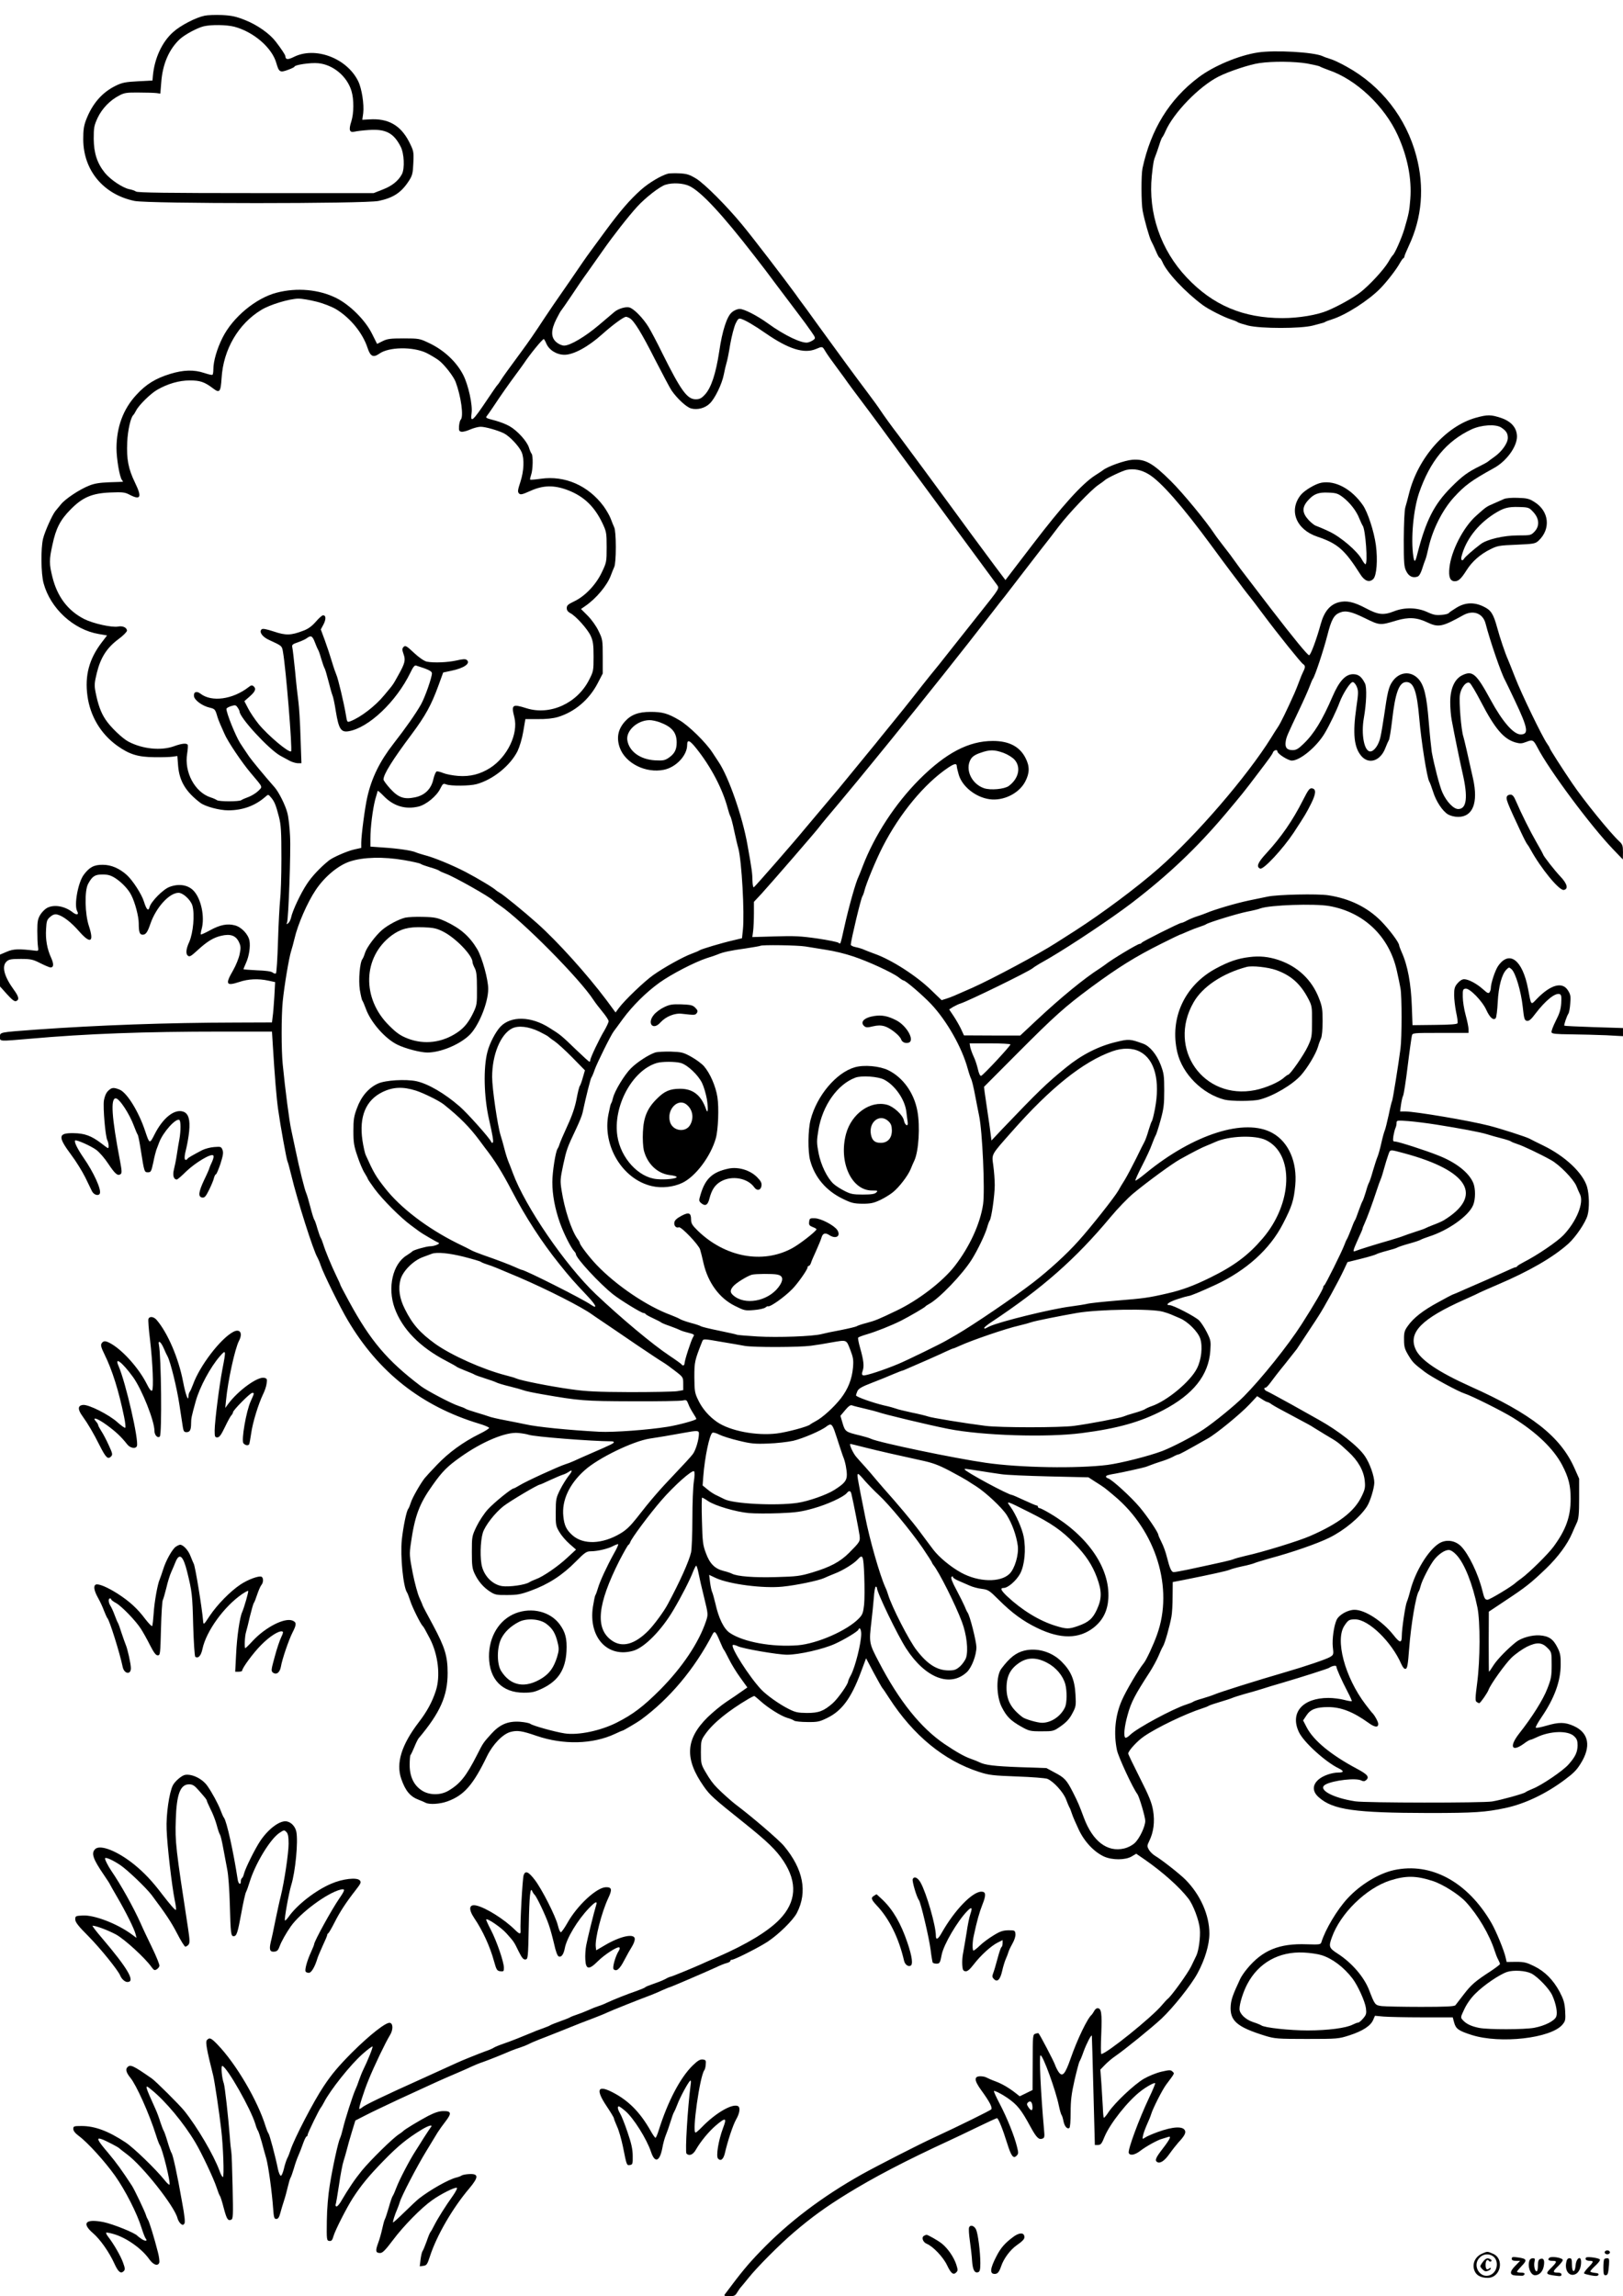 <?xml version="1.0" standalone="no"?>
<!DOCTYPE svg PUBLIC "-//W3C//DTD SVG 20010904//EN"
 "http://www.w3.org/TR/2001/REC-SVG-20010904/DTD/svg10.dtd">
<svg version="1.0" xmlns="http://www.w3.org/2000/svg"
 width="1240pt" height="1754pt" viewBox="0 0 1240 1754"
 preserveAspectRatio="xMidYMid meet">

<g transform="translate(0,1754) scale(0.1,-0.1)"
fill="#000000" stroke="none">
<path d="M1563 17420 c-68 -14 -185 -75 -240 -125 -85 -75 -143 -201 -155
-335 l-3 -35 -112 -6 c-95 -5 -120 -10 -169 -34 -104 -51 -178 -136 -226 -260
-18 -47 -22 -79 -22 -150 1 -237 155 -421 392 -470 106 -22 1761 -22 1864 0
115 24 176 65 235 158 23 36 28 56 31 132 4 88 3 91 -34 165 -65 124 -159 177
-301 168 l-55 -3 7 50 c8 68 -11 189 -38 244 -86 177 -330 269 -494 185 -45
-22 -62 -20 -63 8 0 8 -32 57 -74 111 -46 60 -139 126 -232 163 -70 28 -102
35 -177 39 -51 2 -111 0 -134 -5z m227 -84 c147 -39 288 -160 321 -277 20 -70
28 -75 88 -53 28 10 51 21 51 25 0 13 122 32 181 26 113 -10 220 -99 254 -211
20 -65 19 -171 -1 -234 -21 -64 -14 -87 24 -78 15 4 64 10 110 13 129 9 190
-23 243 -127 27 -52 32 -167 10 -210 -27 -51 -75 -90 -145 -117 l-71 -28 -901
0 c-669 0 -905 3 -915 12 -8 6 -31 14 -52 18 -50 10 -144 73 -186 125 -59 73
-84 151 -85 260 0 86 3 101 30 160 34 71 94 134 166 171 37 20 57 23 148 22
58 0 119 -2 135 -4 l30 -4 7 86 c10 140 60 254 143 331 39 35 132 85 181 97
60 14 174 12 234 -3z"/>
<path d="M9610 17139 c-145 -22 -336 -102 -453 -190 -223 -168 -364 -397 -428
-694 -11 -52 -10 -267 1 -325 14 -74 51 -203 65 -230 8 -14 24 -49 36 -77 12
-29 25 -53 29 -53 4 0 13 -14 21 -31 32 -79 176 -232 309 -330 43 -32 161 -92
215 -109 22 -7 45 -16 51 -21 6 -5 42 -16 80 -26 98 -24 401 -24 494 0 36 10
70 19 75 20 6 1 15 5 20 8 6 4 28 12 50 19 107 33 283 146 373 239 51 53 120
142 147 191 11 19 23 37 28 38 4 2 7 8 7 13 0 5 15 41 34 82 101 215 120 447
57 685 -77 292 -269 538 -533 683 -46 26 -101 52 -123 58 -22 7 -49 16 -60 22
-68 31 -366 48 -495 28z m376 -84 c48 -9 93 -19 98 -23 6 -4 36 -16 66 -27
211 -71 428 -276 529 -498 74 -162 108 -332 96 -487 -7 -91 -11 -112 -45 -228
-20 -68 -74 -191 -89 -202 -4 -3 -19 -25 -33 -50 -35 -60 -146 -180 -216 -234
-56 -42 -164 -103 -250 -139 -77 -33 -220 -57 -343 -57 -301 0 -532 98 -732
310 -199 210 -296 493 -267 777 11 102 14 119 30 158 5 11 16 45 26 75 9 30
20 57 23 60 4 3 15 23 25 46 62 143 258 344 406 419 79 40 239 93 312 103 101
15 268 13 364 -3z"/>
<path d="M5105 16214 c-55 -15 -147 -70 -208 -124 -84 -75 -158 -160 -272
-315 -48 -66 -99 -135 -113 -154 -14 -19 -40 -55 -57 -80 -17 -25 -62 -91
-100 -146 -124 -179 -145 -209 -192 -280 -79 -121 -126 -188 -173 -252 -108
-147 -146 -199 -164 -228 -10 -16 -21 -32 -25 -35 -4 -3 -39 -54 -80 -115
-109 -163 -129 -180 -118 -101 9 62 -25 216 -64 292 -52 101 -148 191 -264
245 -67 32 -75 34 -190 34 -102 0 -126 -3 -162 -21 l-42 -21 -38 76 c-51 104
-168 221 -273 274 -132 66 -301 82 -457 41 -158 -41 -334 -187 -412 -342 -43
-85 -71 -181 -71 -244 0 -20 -3 -39 -7 -41 -5 -3 -33 4 -63 14 -78 26 -158 24
-259 -7 -112 -34 -186 -80 -259 -160 -101 -109 -151 -245 -152 -407 0 -81 24
-223 42 -244 6 -7 9 -13 7 -13 -2 -1 -49 -2 -104 -4 -74 -3 -114 -9 -155 -26
-73 -29 -180 -100 -214 -142 -15 -18 -34 -41 -43 -52 -24 -30 -81 -157 -94
-211 -18 -74 -16 -268 4 -340 52 -193 228 -355 421 -388 l64 -11 -42 -55 c-95
-125 -129 -252 -108 -406 21 -156 102 -291 227 -381 94 -67 159 -87 285 -88
58 -1 121 1 140 4 l35 5 6 -77 c10 -115 58 -196 170 -281 38 -28 145 -57 213
-57 110 0 205 35 283 103 22 20 23 20 43 -4 27 -31 38 -59 61 -148 16 -62 19
-111 19 -320 0 -135 -5 -277 -10 -316 -4 -38 -12 -179 -16 -313 -4 -133 -11
-245 -16 -248 -5 -3 -16 0 -25 7 -10 9 -53 15 -119 17 -57 3 -104 6 -104 9 0
2 9 23 19 46 24 52 35 126 27 171 -9 49 -61 104 -110 117 -58 16 -114 5 -191
-37 -36 -20 -68 -34 -70 -32 -3 2 0 20 5 39 27 95 -4 240 -65 299 -43 42 -112
51 -180 25 -49 -18 -141 -112 -152 -153 -9 -36 -24 -21 -43 40 -17 57 -87 164
-131 204 -57 51 -120 78 -183 78 -67 1 -103 -18 -146 -76 -44 -59 -75 -231
-51 -277 16 -28 -2 -34 -32 -11 -62 49 -143 63 -197 35 -15 -8 -39 -31 -52
-52 -19 -32 -23 -51 -23 -123 0 -47 2 -101 5 -120 5 -33 3 -35 -20 -32 -126
15 -168 14 -218 -8 l-52 -22 0 -122 0 -121 53 -59 c39 -43 58 -58 70 -53 26
10 21 34 -17 86 -75 103 -95 181 -55 217 17 16 36 19 108 19 77 0 93 -4 150
-33 34 -17 69 -32 77 -32 25 0 26 26 5 73 -31 67 -44 140 -39 219 3 62 7 73
31 94 21 18 35 22 55 18 44 -11 106 -59 167 -129 86 -98 115 -83 75 39 -32 94
-35 272 -7 324 32 59 52 72 110 72 41 0 63 -6 98 -28 48 -31 101 -86 122 -130
29 -56 57 -163 57 -216 0 -66 7 -86 30 -86 24 0 37 18 60 86 43 123 144 234
214 234 35 0 93 -54 106 -98 19 -68 6 -208 -24 -277 -25 -54 -28 -91 -11 -105
13 -11 24 -5 74 41 74 68 121 97 182 111 69 16 109 2 133 -45 16 -34 17 -46 7
-95 -6 -31 -29 -88 -51 -126 -61 -105 -52 -120 48 -87 68 23 145 27 223 10
l51 -11 -6 -112 c-4 -61 -9 -130 -13 -153 l-5 -43 -277 -1 c-530 -1 -1047 -20
-1526 -54 -282 -21 -275 -19 -275 -55 0 -36 -11 -35 225 -15 439 39 878 55
1469 55 l384 0 6 -98 c15 -247 29 -414 41 -497 18 -129 65 -387 72 -398 3 -5
16 -52 29 -106 45 -188 169 -578 199 -626 6 -11 18 -38 25 -60 18 -57 150
-325 207 -420 235 -398 564 -657 1003 -790 41 -12 76 -27 77 -32 2 -4 -31 -26
-73 -46 -127 -63 -235 -142 -325 -236 -46 -48 -89 -95 -95 -103 -34 -44 -93
-148 -104 -183 -7 -22 -16 -45 -21 -51 -14 -17 -38 -136 -49 -235 -13 -126 11
-363 40 -404 4 -5 15 -35 25 -65 15 -48 79 -176 94 -190 7 -6 19 -27 55 -96
64 -124 83 -288 45 -402 -27 -83 -68 -158 -129 -237 -133 -174 -176 -314 -134
-434 32 -92 68 -135 135 -160 19 -7 42 -17 51 -22 29 -15 110 -10 167 11 127
46 196 126 302 345 44 90 120 169 179 185 52 14 87 9 200 -30 205 -70 429 -64
598 15 29 14 55 25 58 25 6 0 116 65 139 82 219 160 411 388 550 656 15 28 24
19 56 -58 13 -30 25 -57 28 -60 4 -3 21 -35 40 -73 18 -37 57 -101 87 -142
l54 -75 -43 -30 c-23 -17 -75 -52 -116 -79 -41 -27 -106 -81 -145 -119 -169
-167 -177 -317 -29 -528 47 -67 72 -90 305 -276 185 -148 248 -210 304 -294
108 -164 98 -313 -29 -445 -87 -91 -252 -191 -477 -289 -52 -22 -108 -47 -125
-55 -60 -27 -225 -95 -233 -95 -4 0 -23 -8 -42 -19 -19 -10 -60 -26 -90 -36
-30 -10 -57 -21 -60 -25 -3 -4 -32 -16 -65 -28 -71 -24 -174 -65 -230 -91 -22
-11 -51 -22 -65 -26 -14 -4 -47 -17 -75 -30 -27 -12 -68 -28 -90 -35 -22 -7
-44 -16 -50 -20 -5 -4 -39 -17 -75 -30 -36 -13 -69 -26 -75 -30 -5 -4 -32 -15
-60 -25 -27 -9 -63 -23 -80 -31 -69 -29 -164 -67 -220 -86 -33 -11 -65 -25
-71 -29 -6 -5 -35 -18 -65 -28 -54 -20 -187 -73 -224 -91 -11 -5 -126 -57
-255 -116 -309 -139 -441 -203 -463 -222 -9 -8 -19 -13 -22 -11 -5 6 35 135
70 219 42 105 131 290 165 345 24 39 24 88 -1 93 -30 6 -153 -91 -290 -227
-103 -104 -155 -165 -217 -259 -77 -115 -225 -401 -252 -485 -7 -22 -18 -51
-26 -65 -7 -15 -19 -51 -25 -79 -7 -29 -17 -53 -23 -53 -7 0 -17 24 -23 53
-19 95 -63 260 -72 271 -5 6 -14 29 -21 51 -60 197 -226 480 -368 627 -49 51
-62 57 -82 33 -11 -13 -1 -72 49 -270 10 -40 46 -279 61 -410 15 -124 24 -365
13 -365 -5 0 -17 21 -26 48 -44 120 -169 333 -269 458 -35 44 -220 228 -248
247 -147 102 -166 111 -189 83 -13 -15 -4 -42 24 -76 46 -55 145 -275 197
-440 11 -36 24 -69 28 -75 20 -25 86 -292 75 -303 -3 -3 -20 12 -37 34 -70 87
-237 248 -299 289 -132 87 -234 125 -336 125 -59 0 -63 -2 -63 -22 0 -15 15
-34 41 -53 68 -50 199 -194 278 -305 79 -112 168 -287 202 -397 12 -38 26 -74
31 -81 18 -21 1 -25 -29 -6 -15 10 -30 22 -33 25 -15 21 -186 90 -259 105
-137 27 -170 -7 -81 -84 56 -48 124 -145 165 -235 28 -62 48 -78 70 -56 12 12
11 22 -5 66 -18 50 -69 139 -112 195 -12 15 -19 30 -17 33 3 3 30 -2 60 -11
95 -28 212 -110 269 -191 32 -45 66 -56 77 -27 3 9 -1 44 -10 78 -27 107 -68
241 -77 251 -4 6 -11 21 -15 35 -8 27 -87 193 -107 224 -75 115 -118 175 -182
251 -83 97 -94 121 -48 104 31 -11 125 -60 132 -68 3 -3 30 -25 60 -47 120
-89 363 -397 386 -488 3 -13 14 -32 23 -41 15 -13 20 -13 29 -2 8 9 4 55 -18
172 -36 206 -69 357 -80 370 -4 5 -18 44 -30 85 -12 41 -26 80 -30 85 -4 6
-15 35 -25 65 -9 30 -25 73 -35 95 -87 192 -88 198 -33 152 108 -87 247 -254
335 -402 48 -80 141 -277 163 -345 10 -30 21 -60 26 -65 4 -6 17 -46 28 -90
23 -87 32 -101 57 -91 15 6 16 28 11 254 -3 136 -7 256 -10 267 -2 11 -8 61
-11 110 -12 156 -38 388 -46 410 -15 40 -24 138 -11 134 38 -13 217 -328 252
-444 6 -22 15 -44 19 -50 5 -5 17 -44 29 -85 11 -41 27 -100 36 -130 16 -59
43 -254 52 -382 5 -67 8 -78 24 -78 13 0 22 12 30 43 6 23 19 67 29 97 10 30
23 80 30 110 7 30 16 60 20 65 4 6 15 37 25 70 9 33 25 78 35 100 10 22 26 64
36 93 10 28 22 52 26 52 5 0 8 6 8 12 0 13 91 199 101 208 3 3 14 21 24 40 47
93 203 289 295 370 39 35 73 60 76 57 5 -5 -36 -107 -73 -182 -8 -16 -21 -50
-30 -75 -8 -25 -21 -58 -29 -75 -19 -42 -79 -229 -94 -295 -7 -30 -17 -63 -22
-73 -14 -27 -57 -223 -79 -362 -12 -73 -21 -179 -22 -270 -2 -145 -1 -150 19
-153 17 -2 23 5 33 40 14 46 100 215 147 288 62 96 122 169 232 282 115 118
182 172 293 240 58 35 92 42 68 15 -5 -7 -28 -41 -51 -77 -22 -36 -51 -81 -63
-100 -45 -69 -124 -221 -145 -277 -12 -32 -25 -62 -30 -68 -4 -5 -18 -44 -29
-85 -12 -41 -25 -82 -30 -91 -5 -8 -14 -42 -21 -75 -7 -32 -21 -83 -32 -111
-21 -58 -18 -73 17 -73 18 0 40 23 96 97 81 109 218 248 299 305 63 46 174
102 190 96 6 -2 -7 -28 -30 -61 -56 -78 -115 -172 -143 -227 -12 -25 -25 -47
-28 -50 -4 -3 -17 -34 -29 -70 -13 -36 -27 -70 -32 -76 -5 -7 -11 -35 -15 -64
l-6 -52 28 4 c24 3 30 11 50 73 51 158 174 370 301 519 71 85 72 112 1 109
-26 -1 -53 -6 -60 -11 -7 -5 -25 -12 -42 -16 -58 -14 -201 -95 -285 -161 -14
-11 -63 -57 -109 -102 -47 -46 -86 -81 -88 -80 -4 4 13 59 32 102 7 17 16 41
20 55 13 46 132 274 200 385 37 61 77 126 88 145 12 19 39 57 60 84 49 63 46
81 -15 80 -33 0 -66 -11 -117 -37 -70 -37 -181 -104 -191 -116 -3 -4 -17 -14
-32 -24 -45 -28 -215 -195 -282 -276 -56 -69 -101 -135 -165 -244 -13 -20 -27
-35 -32 -31 -5 3 -7 9 -5 13 3 4 14 72 26 150 11 78 27 161 35 184 7 23 19 62
25 87 6 25 23 85 38 134 l27 88 80 41 c44 23 157 76 250 120 279 129 330 152
445 201 47 20 99 43 115 51 17 8 55 24 85 34 54 19 155 60 215 86 17 7 48 18
70 25 22 7 51 19 65 26 14 8 50 23 80 35 30 11 87 34 125 49 177 71 235 94
295 116 36 14 79 31 95 39 30 15 257 105 330 132 21 8 63 25 92 39 30 13 56
24 59 24 6 0 269 113 350 150 33 16 72 32 87 35 15 4 27 11 27 16 0 5 5 9 11
9 21 0 203 92 274 138 83 55 196 165 224 221 82 160 48 333 -99 510 -39 47
-249 227 -368 316 -26 19 -109 93 -141 126 -34 34 -58 67 -91 124 -33 56 -35
66 -35 150 0 85 2 93 32 136 59 85 174 179 335 274 18 10 36 19 40 20 3 0 24
-17 46 -37 57 -52 158 -116 206 -130 23 -6 47 -16 54 -22 8 -5 53 -10 100 -10
79 -1 93 2 154 32 110 54 181 150 254 345 l41 110 57 -108 c32 -59 62 -113 67
-119 6 -6 29 -41 53 -78 184 -284 417 -476 686 -563 77 -25 105 -28 290 -35
113 -4 217 -12 232 -18 47 -19 123 -103 143 -157 10 -28 22 -54 25 -60 4 -5
13 -28 20 -50 7 -22 31 -77 52 -121 44 -94 119 -172 194 -206 64 -28 162 -27
210 1 l35 21 67 -46 c135 -94 264 -209 331 -296 37 -47 82 -166 88 -233 6 -61
-9 -168 -27 -204 -4 -9 -22 -45 -39 -81 -26 -54 -155 -233 -181 -250 -4 -3
-23 -23 -42 -46 -76 -92 -426 -374 -464 -374 -4 0 -4 70 0 155 6 158 1 195
-29 195 -8 0 -20 -10 -26 -23 -7 -12 -15 -24 -18 -27 -31 -24 -110 -187 -161
-334 -42 -120 -62 -143 -90 -106 -9 12 -23 39 -30 59 -10 29 -114 227 -125
239 -2 2 -13 1 -24 -3 -20 -6 -21 -13 -21 -218 l-1 -212 -49 -24 -49 -24 -28
22 c-53 42 -106 73 -157 92 -28 10 -59 24 -68 29 -10 6 -31 10 -47 10 -51 0
-49 -31 7 -108 61 -84 85 -129 76 -144 -6 -9 -248 -128 -438 -216 -110 -50
-440 -219 -551 -281 -303 -170 -562 -366 -775 -588 -96 -99 -146 -160 -273
-330 -7 -10 1 -13 35 -13 38 0 46 4 61 30 10 16 23 35 30 42 7 7 30 36 52 63
67 85 245 263 352 354 136 116 243 193 403 292 210 129 443 251 785 409 39 18
134 63 212 101 78 38 146 69 150 69 11 0 45 -86 78 -192 31 -99 47 -120 72
-95 15 15 15 22 3 69 -20 83 -77 223 -131 326 -27 52 -48 97 -45 99 5 5 59
-22 101 -51 78 -54 107 -90 180 -225 44 -80 62 -98 90 -87 15 5 17 15 12 64
-25 276 -39 572 -27 572 19 0 117 -270 140 -385 7 -33 16 -64 20 -70 5 -5 11
-27 15 -47 8 -40 28 -64 45 -53 6 4 10 52 10 120 0 90 6 140 30 246 17 73 34
137 38 143 5 6 19 40 31 75 22 60 59 132 63 121 1 -3 6 -192 12 -420 l11 -415
24 0 c21 0 29 10 50 63 42 101 178 273 276 348 45 35 105 68 111 61 2 -2 -18
-52 -46 -110 -78 -165 -165 -400 -156 -423 9 -22 45 -16 85 14 46 36 138 87
173 95 14 4 33 10 42 13 28 11 17 -14 -39 -87 -55 -71 -64 -92 -44 -104 22
-14 56 8 94 62 22 31 53 70 68 87 45 48 58 72 51 90 -14 36 -90 33 -209 -10
-38 -14 -81 -32 -94 -41 -24 -15 -24 -15 -18 14 3 17 17 54 30 84 14 30 28 65
32 79 13 44 84 184 114 225 68 91 66 85 49 101 -13 13 -23 13 -84 -1 -39 -9
-98 -33 -136 -55 -75 -45 -219 -181 -268 -253 -17 -27 -34 -46 -37 -44 -2 3
-6 38 -7 79 -2 40 -7 122 -11 181 l-8 108 34 35 c19 20 54 50 79 67 77 53 281
219 354 287 91 86 227 257 275 346 57 105 91 219 91 304 0 142 -69 297 -183
412 -46 46 -183 153 -232 182 -17 10 -38 31 -47 46 -15 27 -15 31 3 68 33 67
43 147 29 231 -10 60 -30 110 -101 250 -49 97 -89 180 -89 186 0 21 69 96 120
131 100 69 320 174 445 214 22 7 45 16 50 20 6 4 44 17 85 29 41 12 84 26 95
31 11 5 52 18 90 29 39 10 99 28 135 39 36 12 106 33 155 47 156 46 350 108
360 115 21 15 55 21 55 10 0 -15 41 -107 86 -193 20 -38 34 -70 32 -72 -2 -2
-28 2 -58 10 -30 8 -84 15 -120 15 -199 0 -296 -113 -226 -261 36 -77 203
-228 304 -277 41 -20 41 -32 -1 -32 -52 0 -121 -24 -155 -55 -47 -42 -45 -92
5 -135 108 -95 274 -118 838 -119 352 0 434 6 586 38 150 32 311 109 454 216
67 50 90 73 120 121 84 132 65 238 -52 290 -67 30 -113 30 -208 2 -41 -12 -77
-19 -81 -15 -4 4 16 39 43 79 99 145 147 276 147 403 1 66 -4 89 -24 129 -33
66 -66 89 -137 94 -58 4 -140 -19 -180 -51 -64 -51 -141 -130 -170 -174 -18
-29 -35 -53 -37 -53 -1 0 -2 103 -2 230 l1 229 129 86 c153 101 192 132 309
244 91 88 162 184 198 268 11 26 28 64 37 83 13 28 17 66 17 185 l0 150 -36
81 c-107 241 -329 415 -794 623 -251 113 -387 206 -421 288 -54 126 49 230
371 374 61 27 117 53 125 58 8 4 67 30 130 57 244 104 426 209 543 314 57 52
130 160 146 216 16 56 13 162 -4 220 -33 106 -167 232 -333 313 -48 23 -95 47
-106 53 -29 15 -215 75 -308 99 -152 39 -560 108 -642 109 l-39 0 7 52 c4 28
11 59 16 68 5 9 21 110 35 226 14 115 29 219 32 232 5 22 6 22 219 22 l214 0
0 28 c0 16 -10 64 -22 108 -12 43 -22 106 -22 139 -1 54 1 60 21 63 31 5 128
-94 159 -163 27 -59 55 -83 72 -62 5 6 12 62 15 122 6 119 31 214 67 249 19
19 20 19 39 2 30 -27 72 -167 85 -286 10 -95 14 -105 33 -108 16 -2 32 12 64
55 77 101 152 162 186 149 12 -5 14 -19 11 -69 -3 -48 -13 -80 -42 -136 -20
-40 -35 -79 -32 -87 4 -11 35 -14 148 -15 79 -1 200 -4 271 -7 l127 -7 0 31 0
31 -222 7 c-123 4 -225 9 -226 11 -5 5 20 77 31 92 5 7 12 42 14 77 5 55 2 70
-17 100 -43 70 -133 45 -240 -66 -45 -47 -41 -51 -65 77 -42 222 -143 300
-229 176 -23 -33 -56 -133 -56 -171 0 -8 -4 -21 -9 -29 -8 -12 -17 -8 -50 22
-48 43 -111 77 -145 77 -15 0 -34 -12 -50 -31 -22 -25 -26 -41 -26 -89 0 -32
7 -91 15 -131 9 -40 14 -78 11 -85 -3 -8 -55 -12 -174 -13 l-170 -2 -5 138
c-6 179 -32 319 -78 420 -10 24 -19 46 -19 51 0 22 -76 123 -140 188 -104 104
-238 170 -400 195 -81 13 -393 6 -465 -10 -22 -5 -87 -18 -145 -30 -99 -21
-259 -68 -325 -96 -16 -7 -48 -18 -70 -25 -22 -7 -56 -21 -75 -31 -19 -11 -39
-19 -45 -19 -14 0 -299 -143 -303 -152 -2 -5 -9 -8 -15 -8 -15 0 -218 -122
-262 -158 -6 -5 -24 -17 -40 -28 -121 -77 -300 -224 -484 -396 l-126 -118
-215 0 -215 1 -23 50 c-13 27 -39 72 -57 99 l-33 49 31 20 c18 10 43 22 57 26
58 18 517 242 550 269 8 7 33 23 55 36 22 12 54 31 70 40 171 100 475 303 630
421 282 216 498 421 717 680 127 151 144 172 240 299 102 134 117 155 124 173
7 18 34 24 34 7 0 -18 82 -70 110 -70 63 0 192 107 253 212 35 59 90 173 112
233 26 69 82 155 100 155 9 0 23 -16 31 -35 13 -32 13 -49 -3 -158 -29 -201
-18 -308 39 -373 58 -66 146 -36 183 63 10 26 22 53 26 59 5 6 16 74 25 150
24 214 54 294 109 294 56 0 81 -70 99 -281 15 -175 58 -444 75 -477 6 -9 19
-45 30 -79 23 -75 72 -148 114 -174 20 -11 50 -19 78 -19 112 0 154 108 114
290 -43 195 -67 298 -75 325 -16 47 -34 267 -26 317 9 57 50 107 75 91 9 -5
48 -71 87 -146 106 -204 172 -281 261 -308 37 -10 49 -10 85 4 47 19 54 15 83
-40 88 -172 411 -606 582 -783 l72 -75 1 56 c0 47 -4 59 -26 80 -71 65 -275
317 -362 446 -75 110 -172 262 -172 269 0 3 -9 19 -20 34 -37 52 -197 383
-244 505 -26 66 -51 129 -56 140 -17 36 -62 168 -81 240 -29 106 -47 134 -103
161 -73 36 -141 33 -208 -8 -29 -18 -56 -36 -59 -41 -4 -6 -29 -12 -56 -14
-39 -4 -62 0 -109 22 -76 35 -173 37 -252 6 -81 -32 -121 -28 -215 22 -94 50
-150 62 -210 46 -66 -18 -110 -71 -136 -165 -32 -117 -77 -239 -89 -239 -12 0
-119 131 -287 349 -66 86 -149 194 -183 239 -35 45 -78 102 -95 127 -17 25
-56 77 -87 116 -30 39 -62 81 -70 94 -66 100 -243 315 -334 405 -140 139 -196
170 -295 163 -59 -5 -189 -51 -226 -81 -5 -4 -32 -22 -59 -39 -100 -65 -249
-230 -476 -527 -47 -61 -113 -148 -147 -192 l-61 -80 -79 105 c-137 184 -246
332 -328 445 -76 105 -378 514 -410 556 -45 58 -115 155 -138 190 -14 22 -59
84 -99 137 -40 53 -110 147 -156 210 -45 62 -112 154 -148 203 -36 50 -72 99
-80 110 -8 11 -45 63 -83 115 -39 52 -77 104 -84 115 -83 114 -324 429 -407
529 -117 142 -288 314 -353 353 -50 30 -70 36 -126 39 -36 2 -75 0 -86 -2z
m162 -95 c90 -43 250 -215 497 -534 45 -57 122 -158 171 -225 50 -66 122 -162
160 -212 39 -51 86 -115 104 -142 33 -47 33 -50 15 -63 -10 -8 -29 -16 -41
-19 -43 -11 -179 53 -308 147 -82 59 -180 109 -213 109 -18 0 -43 -10 -61 -26
-37 -31 -73 -140 -96 -299 -26 -171 -62 -279 -110 -330 -26 -28 -40 -35 -70
-35 -65 0 -113 67 -254 350 -39 80 -87 171 -106 202 -43 70 -116 144 -149 150
-29 6 -83 -11 -111 -34 -11 -9 -64 -54 -118 -100 -106 -90 -221 -158 -267
-158 -16 0 -42 11 -59 26 -43 36 -43 92 0 177 17 34 34 64 38 67 3 3 37 52 76
110 38 58 94 140 125 182 30 43 82 116 115 163 78 112 198 265 264 337 63 69
174 155 216 167 55 17 136 12 182 -10z m-2850 -883 c53 -13 116 -38 149 -57
111 -67 205 -183 242 -296 22 -67 44 -77 91 -44 72 51 253 54 357 6 32 -16 76
-42 97 -58 43 -33 112 -122 128 -164 41 -109 63 -265 39 -289 -6 -6 -11 -28
-13 -50 -2 -33 1 -39 19 -42 11 -2 42 6 68 18 26 11 61 20 78 20 37 0 131 -27
178 -50 45 -23 117 -100 136 -145 21 -52 17 -142 -10 -226 -21 -63 -22 -76
-11 -88 12 -12 24 -9 87 19 97 44 181 46 286 6 123 -47 204 -125 265 -253 30
-64 32 -74 32 -183 0 -112 -1 -117 -38 -194 -45 -94 -128 -181 -211 -220 -46
-22 -56 -31 -56 -51 0 -17 9 -29 28 -39 42 -22 131 -121 155 -173 18 -40 22
-66 22 -159 0 -106 -1 -113 -34 -177 -91 -180 -299 -274 -479 -217 -108 34
-117 28 -92 -70 31 -125 -53 -301 -185 -386 -76 -48 -153 -68 -245 -61 -41 3
-92 13 -114 22 -21 9 -44 14 -50 12 -7 -3 -18 -29 -25 -59 -16 -75 -66 -124
-142 -139 -83 -17 -126 -1 -188 67 -28 31 -51 62 -51 70 0 39 69 150 215 345
105 141 150 222 205 373 l36 99 61 13 c99 20 151 57 119 83 -10 8 -31 7 -77
-4 -67 -15 -174 -20 -229 -9 -20 5 -57 30 -97 67 -56 53 -66 58 -79 46 -12
-13 -13 -21 -1 -55 17 -47 11 -70 -39 -160 -44 -79 -36 -68 -108 -154 -68 -83
-180 -169 -258 -199 -26 -10 -26 -9 -36 52 -14 85 -60 278 -72 302 -5 11 -21
56 -34 100 -13 44 -37 117 -54 163 l-31 84 21 39 c20 40 19 69 -4 69 -7 0 -32
-22 -55 -49 -31 -35 -58 -55 -96 -69 -94 -36 -133 -37 -225 -6 -61 20 -86 24
-94 16 -20 -20 7 -58 59 -81 98 -45 97 -44 105 -91 23 -130 73 -748 62 -759
-15 -15 -176 120 -248 208 -29 36 -66 91 -81 121 l-28 54 42 37 c43 38 50 59
27 78 -10 8 -19 7 -37 -8 -121 -94 -282 -116 -367 -50 -30 23 -54 14 -50 -19
4 -31 64 -75 122 -88 35 -8 40 -14 52 -52 6 -24 19 -57 27 -75 8 -18 22 -49
31 -70 23 -57 134 -222 202 -302 96 -114 91 -102 59 -135 -16 -16 -49 -37 -74
-47 -25 -9 -51 -20 -57 -25 -16 -12 -172 -12 -187 0 -7 5 -28 15 -48 21 -120
39 -203 193 -179 335 5 32 7 63 4 67 -9 14 -46 10 -104 -11 -99 -36 -239 -22
-347 34 -47 24 -140 113 -177 170 -36 54 -57 114 -76 209 -10 52 -9 70 10 148
29 117 77 191 164 256 36 26 65 56 66 65 0 24 -32 39 -68 32 -47 -9 -191 23
-260 58 -124 64 -204 170 -241 318 -26 103 -26 133 0 250 26 124 60 189 137
267 92 94 164 125 304 131 95 4 112 2 148 -17 85 -44 96 -20 42 91 -51 105
-66 179 -60 310 4 92 27 192 47 208 3 3 13 18 21 34 21 42 112 131 162 159 80
46 167 71 248 71 79 0 112 -11 178 -61 50 -38 58 -28 65 79 13 218 128 415
304 521 67 41 211 84 283 86 25 0 86 -10 137 -23z m2393 -126 c33 -18 91 -111
195 -317 58 -112 114 -219 126 -236 43 -62 113 -127 149 -137 48 -13 106 2
142 37 39 36 94 149 108 222 6 31 15 70 20 86 6 17 19 82 29 145 11 63 30 134
41 158 18 37 24 42 43 36 32 -10 101 -50 187 -110 175 -121 293 -158 384 -120
50 21 49 21 71 -16 10 -18 51 -76 90 -128 39 -52 77 -105 85 -117 8 -12 49
-66 90 -121 41 -54 113 -151 160 -215 84 -115 210 -287 233 -317 12 -15 37
-49 229 -310 50 -69 128 -174 173 -235 102 -138 236 -320 254 -345 17 -25 16
-26 -125 -203 -58 -73 -158 -199 -222 -280 -64 -82 -140 -177 -168 -210 -27
-34 -84 -105 -124 -157 -41 -52 -108 -136 -150 -187 -41 -50 -86 -106 -100
-123 -14 -18 -61 -76 -105 -129 -44 -53 -107 -130 -140 -171 -33 -41 -113
-138 -180 -216 -66 -78 -136 -161 -155 -184 -80 -98 -383 -445 -391 -448 -5
-2 -9 20 -10 50 -1 56 -4 84 -38 273 -38 217 -144 521 -221 635 -9 14 -30 45
-46 70 -50 78 -184 209 -254 249 -88 52 -129 63 -220 63 -94 0 -150 -22 -197
-75 -52 -59 -64 -124 -38 -198 43 -120 199 -198 338 -169 92 19 177 109 177
189 0 45 19 38 70 -26 112 -140 201 -310 240 -458 7 -27 16 -54 20 -60 4 -5
18 -55 29 -110 12 -55 26 -116 32 -135 26 -97 48 -495 35 -621 l-7 -66 -67
-16 c-88 -20 -244 -67 -257 -76 -5 -4 -32 -16 -60 -26 -64 -23 -212 -105 -295
-164 -69 -49 -219 -193 -261 -250 l-26 -35 -70 95 c-148 197 -373 447 -529
586 -96 86 -260 220 -287 234 -12 7 -24 15 -27 18 -12 15 -142 93 -234 141
-105 54 -243 111 -316 129 -25 7 -54 16 -65 21 -29 13 -136 29 -247 36 l-98 7
0 61 c0 87 17 220 36 296 10 36 19 67 20 69 2 2 23 -16 46 -40 75 -77 165
-104 266 -80 59 15 139 80 167 139 18 36 22 39 45 30 35 -13 178 -12 230 2
126 34 258 141 314 252 16 34 35 96 44 151 l16 94 95 0 c63 -1 116 5 154 16
128 39 238 132 303 257 l39 75 0 130 c0 125 -1 132 -32 195 -17 37 -54 88 -83
117 l-51 51 33 23 c82 56 166 156 194 231 9 24 21 54 27 67 7 14 12 75 12 151
0 76 -5 137 -12 151 -6 13 -18 43 -27 67 -9 24 -34 67 -55 96 -117 157 -295
235 -478 209 -43 -6 -80 -9 -82 -7 -3 3 1 19 7 37 14 39 16 149 3 162 -5 6
-14 27 -20 47 -16 49 -90 130 -149 163 -26 15 -74 33 -107 42 -73 19 -77 21
-65 36 6 7 27 37 47 67 58 88 123 180 172 246 25 34 53 72 61 84 49 74 144
190 155 190 2 0 11 -15 19 -34 21 -50 79 -86 139 -86 69 0 180 60 287 156 83
74 165 134 183 134 4 0 17 -4 27 -10z m3965 -1192 c93 -55 258 -243 485 -552
47 -64 111 -151 143 -193 33 -43 78 -103 100 -133 23 -30 44 -57 47 -60 3 -3
46 -59 95 -125 123 -165 295 -378 311 -388 17 -10 18 -25 1 -57 -7 -14 -21
-47 -31 -75 -10 -27 -26 -68 -36 -90 -58 -130 -104 -224 -124 -255 -13 -19
-37 -57 -54 -85 -183 -294 -572 -746 -862 -1000 -164 -144 -424 -338 -635
-474 -49 -31 -116 -74 -149 -95 -129 -83 -478 -270 -636 -341 -140 -62 -163
-72 -201 -84 l-35 -11 -80 77 c-113 110 -305 233 -434 278 -25 9 -58 22 -75
29 -16 8 -47 17 -67 21 -21 4 -38 12 -38 19 2 37 78 356 89 370 4 6 11 24 15
41 14 57 89 238 141 339 130 253 319 481 499 602 48 32 66 35 66 10 0 -7 7
-36 15 -64 27 -91 129 -172 235 -187 106 -15 226 44 273 135 34 65 35 116 2
180 -44 87 -126 130 -249 130 -185 0 -359 -91 -562 -294 -186 -187 -343 -428
-434 -666 -11 -30 -25 -64 -30 -75 -22 -43 -76 -236 -110 -390 -30 -134 -28
-129 -43 -117 -7 6 -80 21 -162 33 -125 18 -179 21 -324 16 l-173 -5 6 46 c3
24 6 85 6 134 l0 89 58 62 c80 88 424 485 442 511 8 12 78 96 155 187 77 92
192 231 255 309 63 78 125 153 137 168 266 328 553 688 766 964 48 62 95 123
105 134 9 12 58 75 107 139 50 65 124 161 165 214 42 53 105 134 140 181 80
104 245 277 302 316 24 16 45 32 48 35 13 15 135 73 168 80 56 11 112 0 167
-33z m1651 -1099 c116 -57 117 -57 243 -19 92 27 155 24 233 -13 88 -42 116
-36 278 54 76 42 150 14 170 -64 34 -132 120 -383 150 -435 5 -9 39 -80 75
-156 99 -209 107 -256 43 -256 -54 0 -139 97 -230 265 -109 200 -137 224 -214
188 -60 -28 -94 -102 -94 -207 0 -44 5 -105 11 -135 24 -129 60 -303 83 -406
43 -185 32 -275 -33 -275 -36 0 -90 57 -121 127 -21 46 -62 205 -81 308 -4 28
-15 131 -23 230 -16 203 -36 283 -81 331 -59 62 -147 52 -198 -24 -27 -39 -37
-81 -62 -257 -9 -60 -21 -134 -28 -164 -12 -59 -48 -111 -78 -111 -46 0 -71
130 -49 255 20 113 24 233 9 264 -26 52 -50 71 -91 71 -58 0 -106 -52 -157
-170 -78 -181 -142 -286 -222 -362 -39 -38 -56 -48 -83 -48 -44 0 -60 20 -53
66 6 37 9 43 104 244 33 69 68 148 78 175 10 28 22 55 26 60 16 22 81 218 110
331 30 119 50 156 94 174 45 19 89 9 191 -41z m-8020 -186 c10 -27 21 -52 25
-58 4 -5 15 -37 24 -70 10 -33 21 -64 25 -70 4 -5 17 -50 30 -100 12 -49 26
-97 30 -106 5 -9 17 -65 26 -124 22 -133 39 -160 96 -151 154 25 366 226 474
449 20 42 32 57 43 53 93 -29 121 -43 121 -59 0 -32 -52 -181 -83 -237 -40
-71 -118 -182 -210 -300 -104 -133 -168 -262 -201 -410 -18 -78 -46 -292 -46
-348 l0 -39 -54 -12 c-53 -12 -162 -59 -193 -84 -66 -53 -130 -121 -168 -179
-48 -72 -111 -206 -121 -257 -4 -17 -13 -36 -22 -43 -13 -11 -15 -10 -9 4 11
31 30 540 23 663 -3 66 -12 146 -21 177 -15 58 -64 156 -96 193 -75 85 -175
206 -195 235 -42 62 -50 74 -70 105 -35 56 -104 227 -104 260 0 6 16 15 35 21
32 10 37 9 50 -10 8 -11 15 -25 15 -30 0 -47 224 -290 312 -339 22 -12 55 -30
72 -39 17 -9 44 -17 60 -18 l29 0 -7 202 c-3 110 -11 231 -16 267 -5 36 -17
140 -25 231 -9 91 -19 175 -22 186 -4 19 3 24 44 38 26 9 57 23 67 31 32 24
43 18 62 -32z m2634 -610 c94 -35 130 -78 130 -155 0 -55 -17 -86 -60 -116
-31 -21 -44 -23 -106 -20 -114 7 -197 68 -211 153 -12 72 75 152 167 154 19 1
55 -7 80 -16z m2627 -234 c34 -13 69 -35 85 -53 50 -57 31 -144 -45 -200 -33
-24 -138 -34 -189 -17 -96 33 -147 145 -101 222 12 20 34 35 73 48 72 26 107
25 177 0z m-4581 -819 c64 -11 122 -24 128 -29 6 -5 38 -16 71 -26 33 -9 65
-21 71 -26 6 -5 28 -15 50 -23 62 -22 342 -180 364 -206 3 -4 25 -20 50 -37
169 -115 610 -560 714 -721 13 -20 45 -62 70 -92 25 -30 46 -62 46 -71 0 -8
-15 -40 -32 -70 -39 -64 -108 -210 -108 -227 0 -7 -3 -12 -7 -12 -4 0 -50 42
-103 93 -111 107 -118 113 -203 166 -140 89 -294 92 -374 8 -37 -40 -82 -125
-99 -192 -32 -121 -27 -344 12 -515 28 -123 36 -171 29 -178 -4 -4 -10 -1 -13
7 -9 25 -181 218 -240 269 -115 100 -242 174 -331 193 -81 17 -236 8 -293 -18
-71 -32 -128 -98 -160 -186 -24 -63 -28 -89 -28 -176 0 -88 4 -115 31 -193 16
-49 41 -108 55 -129 13 -21 24 -41 24 -44 0 -3 24 -38 53 -78 62 -83 198 -219
277 -277 30 -22 60 -44 65 -48 18 -14 130 -79 145 -85 19 -6 -30 -27 -64 -27
-27 0 -129 -29 -136 -39 -3 -4 -22 -17 -42 -30 -108 -65 -149 -247 -93 -403
58 -161 193 -299 395 -404 41 -21 77 -42 80 -45 3 -3 32 -16 65 -29 33 -13 65
-26 70 -30 6 -4 42 -17 80 -29 39 -12 78 -26 87 -31 9 -5 54 -19 100 -30 46
-11 94 -25 108 -30 14 -6 77 -19 140 -30 287 -50 322 -53 690 -54 195 -1 369
2 386 6 28 6 31 4 43 -27 6 -18 23 -49 36 -69 14 -21 25 -41 25 -45 0 -9 -138
-47 -221 -60 -149 -24 -410 -43 -519 -38 -239 13 -479 37 -565 57 -22 5 -89
18 -150 30 -60 11 -119 25 -130 30 -11 4 -54 18 -95 30 -41 12 -79 25 -85 30
-5 4 -28 13 -50 20 -54 17 -244 117 -290 152 -256 194 -385 346 -548 646 -37
68 -67 125 -67 128 0 3 -13 33 -30 67 -39 81 -85 192 -100 242 -7 22 -16 45
-20 50 -4 6 -15 37 -25 70 -9 33 -20 65 -25 70 -4 6 -17 48 -29 95 -12 47 -26
94 -31 105 -12 24 -54 194 -81 325 -11 52 -26 124 -34 160 -14 61 -46 305 -65
500 -11 108 -11 370 0 480 12 121 48 335 64 384 7 22 19 66 26 96 25 109 98
276 161 370 68 103 174 191 264 220 101 33 253 37 411 10z m7070 -351 c265
-47 458 -232 516 -494 11 -49 24 -110 28 -135 11 -58 11 -376 0 -460 -15 -118
-59 -391 -64 -399 -3 -4 -15 -52 -26 -107 -12 -54 -25 -108 -30 -119 -5 -11
-17 -54 -26 -95 -9 -41 -22 -88 -29 -105 -7 -16 -23 -66 -36 -110 -12 -44 -26
-84 -30 -90 -4 -5 -15 -37 -24 -70 -10 -33 -21 -64 -25 -70 -4 -5 -17 -39 -30
-75 -12 -36 -25 -69 -30 -75 -4 -5 -17 -37 -29 -70 -13 -33 -26 -64 -30 -70
-4 -5 -13 -26 -20 -45 -19 -52 -145 -304 -153 -308 -5 -2 -8 -8 -8 -14 0 -14
-69 -133 -165 -283 -105 -164 -309 -418 -442 -552 -66 -67 -227 -198 -308
-252 -79 -53 -233 -133 -315 -165 -104 -39 -313 -92 -418 -106 -230 -29 -668
-22 -930 16 -239 34 -818 155 -877 183 -11 6 -49 17 -85 26 -109 26 -113 29
-132 92 l-17 58 36 43 c25 30 40 41 52 37 9 -4 54 -15 101 -26 47 -11 92 -23
100 -26 34 -14 383 -98 535 -128 259 -51 750 -67 1020 -32 272 35 447 84 620
174 232 121 349 268 362 455 5 72 4 80 -27 142 -18 36 -45 76 -59 90 -31 30
-197 116 -224 116 -39 0 -9 24 58 46 39 13 76 23 84 24 15 0 96 34 211 87 234
110 412 271 511 463 70 135 84 180 95 296 16 177 -50 330 -174 399 -209 117
-603 -8 -967 -306 -41 -34 -78 -60 -80 -57 -3 3 20 54 51 114 31 60 65 133 75
163 11 29 23 59 27 65 5 6 22 58 38 116 25 90 29 123 29 230 0 114 -3 132 -28
198 -31 79 -83 141 -132 159 -101 37 -111 37 -206 14 -136 -32 -265 -98 -384
-195 -150 -122 -211 -181 -491 -474 l-79 -84 -7 54 c-3 29 -14 103 -23 163 -9
61 -19 129 -22 151 l-5 42 253 254 c289 290 364 357 565 506 211 155 338 234
536 333 76 38 140 69 142 69 3 0 29 11 58 24 29 13 71 29 93 36 22 7 45 16 50
20 20 14 238 81 313 96 42 8 88 19 102 25 71 26 414 38 526 18z m-4002 -309
c33 -5 106 -17 161 -26 55 -8 146 -30 201 -49 114 -37 300 -123 349 -160 17
-14 35 -25 39 -25 15 0 144 -111 208 -178 122 -129 238 -334 282 -497 9 -33
21 -68 26 -77 5 -9 19 -65 30 -125 11 -59 25 -128 30 -153 26 -119 46 -574 31
-679 -22 -149 -103 -325 -216 -471 -93 -120 -281 -264 -448 -343 -140 -67
-157 -74 -227 -93 -36 -9 -70 -21 -75 -25 -6 -4 -60 -17 -120 -29 -61 -11
-127 -25 -149 -31 -64 -17 -331 -27 -489 -18 -82 5 -152 11 -156 13 -4 3 -65
16 -136 31 -71 14 -134 30 -140 34 -5 4 -39 16 -75 25 -36 10 -74 23 -85 30
-11 7 -42 20 -70 31 -180 66 -415 224 -566 382 -55 57 -129 154 -129 168 0 4
-8 19 -19 33 -46 66 -98 225 -120 367 -12 74 -11 88 12 197 26 119 30 130 100
278 22 46 44 100 48 120 24 115 62 266 68 270 3 3 15 30 25 60 19 53 126 269
146 293 5 7 37 49 69 94 73 99 177 203 280 277 91 65 269 157 361 187 36 11
74 24 85 29 35 16 100 30 211 45 59 9 110 18 113 20 8 9 284 5 345 -5z m-2034
-650 c36 -18 67 -35 70 -39 3 -3 23 -19 46 -34 22 -15 84 -71 137 -125 l96
-98 -16 -55 c-8 -30 -19 -59 -23 -64 -5 -6 -16 -51 -25 -100 -12 -62 -33 -125
-70 -205 -29 -63 -56 -126 -60 -140 -4 -14 -11 -29 -15 -35 -15 -19 -40 -177
-40 -255 0 -98 20 -203 58 -311 30 -84 85 -192 109 -217 7 -7 13 -17 13 -22 0
-30 181 -226 285 -308 57 -45 216 -142 232 -142 6 0 13 -3 15 -7 2 -5 28 -19
58 -33 30 -14 57 -28 60 -31 3 -4 34 -17 70 -29 36 -13 70 -27 75 -30 6 -4 33
-13 62 -20 48 -13 51 -14 38 -34 -15 -25 -65 -178 -65 -201 0 -16 -15 -21 -24
-6 -3 4 -44 34 -91 65 -132 88 -372 289 -564 471 -233 222 -539 669 -633 925
-11 30 -26 69 -33 85 -7 17 -21 59 -30 95 -9 36 -23 85 -31 110 -23 75 -64
356 -64 443 0 170 64 326 152 371 48 24 127 15 208 -24z m3600 -98 c0 -12
-209 -237 -224 -240 -8 -2 -17 17 -25 52 -7 30 -21 73 -32 95 -11 23 -22 55
-26 71 l-5 30 156 0 c86 0 156 -4 156 -8z m990 -56 c113 -59 155 -222 114
-437 -9 -46 -19 -88 -24 -94 -4 -5 -15 -37 -25 -70 -9 -33 -23 -71 -30 -85 -8
-14 -37 -72 -65 -130 -29 -58 -67 -130 -85 -160 -19 -30 -42 -68 -51 -85 -27
-48 -210 -280 -304 -384 -90 -101 -225 -224 -348 -319 -144 -111 -456 -323
-582 -396 -36 -21 -72 -41 -80 -46 -38 -23 -302 -152 -365 -178 -109 -46 -255
-94 -270 -88 -11 4 -12 12 -4 35 12 35 8 78 -20 176 -11 38 -17 73 -15 77 3 4
31 15 62 24 76 22 193 69 267 106 68 35 178 99 185 108 3 4 15 12 28 19 77 41
256 227 327 341 44 70 102 191 117 244 6 23 15 46 19 52 14 17 39 195 39 271
0 39 -5 106 -11 149 -12 91 -21 76 141 259 297 337 546 536 770 615 77 27 154
26 210 -4z m-5532 -297 c61 -20 176 -77 212 -105 124 -99 199 -175 276 -279
16 -22 33 -44 37 -50 78 -100 132 -187 209 -334 105 -201 227 -389 361 -556
86 -107 105 -128 217 -247 66 -70 78 -101 24 -64 -61 43 -504 266 -528 266 -3
0 -25 9 -49 20 -42 19 -127 52 -248 94 -36 13 -74 28 -85 34 -10 6 -62 32
-114 57 -226 113 -430 268 -548 419 -71 90 -87 118 -147 251 -8 17 -19 69 -26
115 -26 181 26 305 151 367 81 40 157 44 258 12z m7792 -259 c190 -30 342 -59
390 -74 25 -8 74 -22 110 -31 36 -9 70 -20 75 -25 6 -4 28 -13 50 -20 41 -13
174 -76 254 -121 65 -35 173 -146 195 -199 10 -25 22 -53 27 -62 33 -64 -26
-208 -126 -313 -48 -50 -199 -153 -305 -207 -25 -13 -46 -26 -48 -30 -2 -5 -8
-8 -13 -8 -5 0 -41 -15 -81 -34 -40 -18 -104 -47 -143 -64 -38 -17 -112 -49
-163 -71 -50 -23 -94 -41 -96 -41 -1 0 -50 -25 -107 -57 -117 -63 -191 -121
-234 -183 -25 -35 -29 -51 -28 -105 0 -53 6 -72 33 -117 33 -55 42 -64 126
-128 51 -39 258 -151 304 -165 51 -16 288 -134 370 -185 180 -112 309 -236
375 -361 49 -94 65 -156 65 -258 0 -137 -36 -237 -131 -366 -41 -56 -183 -196
-244 -241 -22 -16 -42 -31 -45 -34 -22 -24 -198 -130 -215 -130 -19 0 -25 10
-39 68 -31 128 -106 283 -164 341 -46 45 -113 54 -166 22 -84 -52 -183 -215
-221 -361 -9 -36 -21 -74 -26 -85 -12 -26 -39 -208 -39 -262 0 -57 -15 -55
-65 9 -83 104 -216 191 -295 191 -51 1 -120 -38 -138 -77 -21 -46 -35 -147
-29 -207 7 -57 6 -60 -22 -77 -29 -17 -187 -71 -346 -117 -213 -62 -494 -150
-540 -170 -16 -7 -57 -20 -90 -30 -33 -9 -64 -20 -70 -25 -5 -4 -28 -13 -50
-20 -104 -33 -378 -181 -429 -231 -16 -16 -33 -26 -38 -23 -15 10 -8 84 17
173 27 99 55 152 171 331 23 36 52 90 65 120 12 30 28 64 35 75 14 22 51 153
64 225 5 25 9 95 9 155 l1 110 88 17 c204 41 328 68 347 77 11 5 54 17 95 26
41 8 84 20 95 25 11 5 61 20 110 34 179 48 368 114 460 159 114 56 234 155
288 238 25 38 56 139 57 183 0 51 -35 149 -72 203 -51 76 -205 196 -353 278
-22 12 -114 64 -205 115 -91 50 -175 96 -187 101 -23 8 -32 29 -14 29 6 0 23
18 38 39 15 21 65 86 111 142 45 57 86 109 90 114 6 9 94 142 122 185 6 8 25
38 43 66 41 62 154 267 193 351 l29 62 105 26 c57 14 109 30 115 34 5 4 42 16
80 26 39 10 75 21 80 25 6 4 46 18 90 30 44 12 85 26 90 30 6 4 35 15 65 25
146 47 301 157 335 239 19 45 19 127 1 170 -33 79 -132 157 -268 210 -97 39
-306 106 -329 106 -17 0 -18 5 -13 43 4 23 11 50 15 59 5 9 9 27 9 39 0 21 2
22 93 15 50 -4 144 -16 207 -26z m-1298 -119 c217 -105 205 -483 -25 -751
-109 -128 -218 -210 -402 -300 -126 -62 -215 -95 -330 -121 -143 -33 -176 -37
-383 -54 -109 -9 -210 -20 -227 -25 -16 -4 -73 -13 -125 -20 -146 -18 -540
-115 -620 -152 -14 -7 -28 -14 -32 -16 -5 -2 -8 0 -8 5 0 4 24 24 53 43 392
260 645 483 911 802 54 65 132 146 174 181 111 92 299 229 357 261 102 57 171
92 205 105 19 8 49 20 66 28 104 47 304 54 386 14z m1058 -101 c493 -133 606
-325 300 -512 -14 -8 -47 -23 -75 -33 -27 -10 -54 -22 -60 -25 -5 -4 -41 -17
-80 -29 -38 -13 -79 -26 -90 -31 -11 -5 -58 -20 -105 -34 -109 -31 -240 -72
-264 -82 -16 -6 -17 -4 -11 17 4 13 21 51 36 85 16 34 29 64 29 68 0 5 7 22
15 39 20 44 62 158 91 247 13 41 29 84 34 95 5 11 16 47 25 80 9 33 23 79 31
101 17 47 7 45 124 14z m-7187 -790 c66 -17 125 -34 131 -39 6 -5 29 -14 51
-21 39 -12 70 -25 240 -97 217 -93 484 -229 560 -285 6 -4 44 -31 85 -58 41
-28 153 -103 247 -168 95 -64 188 -126 207 -137 19 -11 62 -42 95 -68 60 -46
61 -48 61 -96 l0 -50 -47 -8 c-27 -4 -187 -7 -358 -7 -254 1 -336 5 -455 22
-158 22 -383 67 -415 82 -11 5 -47 16 -80 24 -175 45 -415 152 -540 241 -116
84 -174 149 -232 266 -41 81 -52 157 -33 225 18 65 97 144 170 171 30 11 62
23 70 26 37 14 131 5 243 -23z m5342 -420 c22 -6 49 -15 60 -20 11 -5 42 -18
70 -30 60 -25 138 -103 155 -155 20 -60 9 -162 -25 -228 -50 -100 -229 -249
-348 -289 -18 -6 -41 -17 -52 -24 -11 -6 -47 -19 -80 -28 -33 -9 -69 -21 -80
-26 -23 -11 -265 -57 -380 -72 -104 -14 -565 -14 -675 0 -158 20 -415 62 -440
72 -14 5 -70 19 -125 30 -55 12 -109 25 -120 30 -11 4 -51 16 -90 24 -88 21
-215 66 -215 77 0 4 5 19 11 33 9 19 35 34 108 62 53 20 126 50 163 66 36 15
69 28 72 28 3 0 29 11 58 24 29 13 91 40 138 60 47 21 108 48 137 62 28 13 54
24 57 24 4 0 25 9 49 20 94 43 354 132 452 154 39 9 81 21 95 26 23 9 218 48
350 71 168 28 567 34 655 9z m-3368 -231 c65 -11 143 -24 173 -30 70 -12 413
-11 505 1 39 5 108 16 155 25 122 21 115 24 146 -55 23 -60 26 -78 21 -137 -8
-88 -37 -162 -92 -234 -54 -69 -142 -149 -193 -175 -20 -11 -39 -22 -42 -25
-12 -15 -174 -59 -255 -69 -156 -19 -357 19 -457 88 -62 43 -114 103 -145 170
-25 51 -27 68 -28 172 0 117 2 126 60 273 9 21 8 21 152 -4z m4166 -459 c5 0
21 -8 35 -19 15 -10 74 -43 132 -73 143 -76 172 -92 184 -101 6 -4 48 -30 93
-57 95 -56 95 -56 174 -129 75 -68 119 -147 126 -223 5 -51 2 -66 -26 -123
-56 -113 -175 -204 -391 -298 -86 -38 -366 -124 -495 -152 -38 -9 -79 -20 -90
-25 -18 -8 -75 -21 -350 -80 -49 -10 -97 -19 -106 -19 -19 -1 -31 26 -54 116
-8 34 -26 84 -40 111 -14 28 -25 53 -25 57 0 18 -81 138 -141 210 -66 79 -217
217 -245 223 -8 2 -14 8 -14 13 0 8 15 13 75 23 42 7 206 43 230 51 11 4 29
11 40 15 11 5 45 16 75 26 30 9 71 25 90 35 19 11 39 19 43 19 8 0 51 23 222
120 67 37 252 189 320 261 l60 64 35 -22 c19 -13 39 -23 43 -23z m-3308 -217
c9 -27 27 -79 39 -118 13 -38 25 -77 29 -85 15 -36 27 -98 27 -136 0 -44 -19
-67 -95 -115 -59 -38 -200 -87 -282 -99 -165 -24 -495 -7 -560 29 -10 5 -34
17 -53 26 -20 8 -53 29 -74 47 l-38 31 5 66 c11 150 49 329 71 337 7 3 31 -4
52 -15 22 -11 88 -32 147 -46 94 -23 123 -26 225 -22 64 2 151 12 192 21 72
17 214 77 255 110 32 24 41 19 60 -31z m-1035 -23 c0 -46 -24 -128 -47 -158
-13 -18 -75 -85 -137 -150 -118 -123 -190 -207 -294 -341 -47 -59 -79 -90
-124 -116 -137 -81 -281 -86 -364 -13 -46 41 -63 75 -70 145 -13 121 45 247
163 352 104 94 371 223 498 242 72 11 140 22 260 44 103 19 115 18 115 -5z
m-1300 -10 c43 -15 475 -49 633 -50 9 0 17 -3 17 -7 -1 -8 -15 -16 -170 -83
-52 -23 -113 -49 -135 -60 -22 -10 -51 -21 -65 -25 -49 -15 -305 -132 -352
-162 -21 -13 -41 -23 -44 -23 -16 0 -148 -107 -195 -158 -29 -31 -68 -91 -88
-132 -35 -73 -36 -78 -36 -195 0 -101 3 -127 21 -165 27 -58 67 -105 118 -138
37 -24 50 -27 131 -26 76 0 104 5 180 33 135 49 242 118 348 226 65 66 79 75
110 75 52 0 136 20 173 41 18 9 34 15 37 13 3 -3 -12 -36 -33 -72 -53 -96
-106 -210 -121 -262 -7 -25 -16 -49 -20 -55 -4 -5 -12 -45 -19 -89 -35 -234
113 -394 311 -335 85 26 214 157 305 312 60 101 126 230 149 291 10 25 21 46
24 46 4 0 12 -26 18 -57 6 -32 25 -116 43 -187 31 -127 31 -129 14 -180 -55
-164 -180 -351 -349 -522 -129 -129 -209 -190 -332 -252 -124 -63 -296 -99
-399 -83 -73 11 -245 59 -262 73 -7 6 -43 13 -80 16 -91 6 -153 -20 -219 -93
-61 -68 -61 -67 -108 -160 -83 -163 -129 -221 -219 -274 -61 -36 -147 -35
-203 2 -61 39 -93 106 -93 195 0 38 3 72 6 75 4 4 17 31 29 60 12 30 27 61 33
68 165 196 222 324 222 499 0 130 -21 196 -110 363 -44 81 -80 149 -80 152 0
2 -11 29 -25 59 -14 30 -37 116 -52 191 -25 129 -26 143 -14 225 30 210 64
302 166 445 75 106 113 144 215 216 163 116 346 193 440 183 30 -3 66 -9 80
-14z m2565 -96 c116 -29 261 -62 427 -98 95 -20 137 -36 225 -82 59 -31 119
-65 133 -74 14 -9 44 -29 67 -43 75 -48 195 -160 234 -219 41 -65 74 -155 85
-235 9 -68 -23 -177 -64 -216 -70 -67 -236 -63 -369 10 -80 44 -169 118 -213
176 -22 28 -69 93 -106 142 -54 73 -172 213 -274 327 -8 9 -33 38 -55 64 -22
27 -60 71 -85 99 -25 27 -55 61 -67 75 -25 28 -58 100 -46 100 5 0 53 -12 108
-26z m880 -180 c55 -9 129 -20 165 -25 36 -6 200 -13 365 -17 l301 -7 54 -35
c69 -44 62 -38 145 -108 318 -266 453 -705 325 -1059 -28 -79 -82 -194 -101
-217 -39 -47 -136 -211 -168 -285 -51 -116 -64 -252 -37 -381 12 -54 121 -289
156 -335 14 -19 60 -174 60 -204 0 -43 -43 -134 -80 -169 -19 -18 -51 -35 -81
-42 -129 -31 -241 55 -308 235 -36 97 -44 116 -84 195 -48 94 -64 111 -141
151 l-61 33 -205 7 c-191 7 -266 16 -308 38 -9 5 -39 17 -65 26 -49 17 -112
53 -201 113 -181 123 -346 328 -500 624 -77 147 -77 148 -58 313 6 50 14 129
18 178 3 48 10 87 15 87 5 0 9 -5 9 -10 0 -35 157 -360 223 -462 146 -226 336
-300 464 -181 37 35 73 129 73 191 -1 46 -50 242 -68 265 -5 7 -15 28 -22 47
-8 19 -36 75 -62 124 -33 61 -45 93 -38 100 7 7 10 7 10 0 0 -6 19 -19 43 -29
23 -10 61 -27 85 -37 24 -11 66 -22 94 -25 47 -6 57 -12 127 -82 102 -102 188
-165 296 -217 177 -86 319 -85 432 4 70 56 105 127 111 222 13 231 -154 476
-444 648 -38 23 -76 42 -82 42 -7 0 -12 5 -12 10 0 6 -4 10 -10 10 -5 0 -48
18 -95 40 -47 22 -89 40 -92 40 -28 0 -363 181 -363 196 0 6 5 5 115 -12z
m-3143 -41 c-16 -21 -45 -67 -63 -103 -30 -61 -33 -72 -33 -170 -1 -98 1 -108
28 -153 15 -26 50 -67 78 -91 l49 -43 -67 -62 c-70 -66 -187 -146 -239 -164
-16 -6 -39 -16 -50 -23 -32 -21 -154 -38 -209 -30 -69 11 -130 69 -152 144
-18 61 -15 197 5 264 17 54 92 151 158 203 49 38 262 165 279 165 3 0 37 15
77 34 40 18 83 37 97 41 14 4 34 14 44 21 32 22 31 8 -2 -33z m959 -41 c-6
-39 -11 -167 -11 -284 0 -117 -5 -232 -10 -256 -16 -69 -85 -223 -178 -396
-29 -55 -104 -157 -148 -202 -106 -107 -202 -132 -282 -74 -126 91 -108 275
60 608 35 67 66 122 70 122 3 0 9 9 13 19 9 30 148 216 238 320 97 112 236
236 250 222 5 -5 5 -37 -2 -79z m1308 5 c25 -28 72 -77 105 -107 78 -72 242
-270 334 -403 39 -58 72 -109 72 -112 0 -3 5 -11 10 -18 42 -49 171 -306 220
-438 36 -97 49 -215 31 -272 -7 -20 -28 -50 -47 -67 -29 -25 -43 -30 -85 -30
-88 0 -161 45 -244 152 -58 72 -194 339 -220 428 -4 14 -13 39 -21 55 -43 96
-120 365 -154 540 -65 326 -65 325 -52 325 4 0 27 -24 51 -53z m-104 -99 c15
-62 57 -278 62 -315 6 -48 3 -51 -80 -135 -69 -69 -145 -109 -282 -150 -90
-27 -118 -31 -275 -35 -168 -5 -298 5 -338 26 -9 5 -38 15 -64 21 -67 17 -106
56 -135 137 -23 60 -26 88 -30 246 -3 97 -2 177 1 177 4 0 24 -11 44 -25 53
-37 215 -84 313 -93 46 -4 152 -4 234 -1 126 5 168 11 260 37 107 30 230 87
255 117 17 21 29 19 35 -7z m1360 -140 c166 -83 246 -138 342 -237 88 -89 139
-167 174 -262 38 -103 38 -160 0 -243 -32 -70 -63 -98 -146 -127 -69 -24 -87
-24 -171 2 -124 38 -257 120 -370 226 -47 45 -55 63 -26 63 33 0 96 55 126
109 34 64 46 184 27 283 -12 62 -60 171 -100 227 -36 49 -39 51 144 -41z
m3262 -325 c62 -65 124 -222 161 -403 22 -108 21 -399 -2 -574 -15 -115 -16
-140 -4 -147 7 -5 16 -9 20 -9 8 0 62 77 71 102 15 42 127 198 175 245 30 29
83 66 118 84 77 37 116 34 160 -12 28 -29 29 -34 29 -127 0 -86 -4 -107 -33
-181 -32 -84 -117 -219 -216 -344 -77 -99 -57 -144 36 -77 22 17 45 30 50 30
5 0 27 9 48 19 104 50 242 54 288 7 20 -19 25 -34 25 -69 -1 -52 -17 -86 -68
-144 -41 -48 -206 -160 -275 -187 -25 -10 -50 -22 -56 -27 -14 -11 -186 -59
-254 -70 -73 -12 -968 -11 -1045 1 -177 27 -294 93 -227 129 61 32 234 52 273
30 15 -7 24 -7 35 2 29 24 14 44 -69 88 -197 105 -330 214 -383 315 l-28 54
26 39 c30 46 75 63 165 63 99 0 191 -36 308 -120 48 -35 75 -38 75 -9 0 18
-30 71 -50 89 -3 3 -24 30 -47 60 -159 209 -235 497 -160 604 28 42 36 46 81
46 102 0 279 -172 353 -343 11 -24 22 -37 32 -35 13 3 18 30 27 153 14 185 52
409 74 440 4 6 10 24 14 40 10 43 73 164 106 204 36 43 79 71 109 71 14 0 37
-14 58 -37z m-4524 -160 c3 -82 3 -181 -1 -220 -7 -63 -12 -77 -40 -106 -90
-93 -319 -193 -467 -205 -195 -15 -413 24 -518 94 -46 30 -86 111 -111 224
-10 41 -21 82 -26 91 -4 9 -11 41 -15 72 l-7 57 53 -25 c104 -47 361 -80 508
-65 103 10 274 46 316 65 16 8 54 23 83 35 61 23 148 77 176 109 38 42 43 29
49 -126z m-23 -445 c-1 -73 -46 -252 -79 -314 -12 -21 -21 -43 -21 -47 0 -22
-78 -132 -117 -167 -70 -61 -107 -75 -198 -75 -71 1 -89 5 -142 32 -71 36
-165 103 -207 147 -90 95 -238 327 -217 340 5 3 22 -1 38 -9 38 -19 306 -65
377 -65 90 0 275 42 365 83 71 32 174 94 179 108 9 24 22 4 22 -33z m1308
-3606 c4 -38 -10 -41 -31 -8 -12 17 -13 26 -4 35 18 18 32 7 35 -27z"/>
<path d="M3095 10530 c-51 -13 -130 -55 -175 -93 -51 -44 -117 -132 -131 -175
-6 -20 -15 -42 -20 -48 -20 -25 -31 -160 -20 -234 7 -41 15 -79 20 -84 4 -6
16 -33 26 -61 37 -104 148 -230 241 -275 60 -30 177 -60 229 -60 98 0 239 57
317 129 72 65 148 249 148 357 0 72 -46 238 -83 302 -59 99 -128 160 -244 214
-60 27 -80 32 -168 34 -55 2 -118 -1 -140 -6z m290 -106 c96 -48 225 -182 225
-233 0 -9 8 -29 17 -46 13 -24 17 -57 17 -155 1 -117 -1 -129 -27 -184 -35
-73 -69 -116 -122 -152 -116 -79 -253 -96 -380 -47 -56 22 -85 42 -141 98
-212 208 -203 525 19 690 69 50 129 66 238 62 81 -3 104 -8 154 -33z"/>
<path d="M9545 10229 c-87 -10 -159 -35 -255 -87 -240 -129 -356 -381 -295
-641 39 -165 191 -317 360 -361 52 -13 219 -13 270 1 105 27 251 114 315 186
51 58 114 163 130 218 6 22 17 51 23 64 7 14 12 69 12 130 0 92 -4 115 -28
176 -55 142 -164 244 -312 293 -74 24 -142 31 -220 21z m205 -99 c114 -41 186
-105 246 -220 27 -52 29 -62 28 -175 0 -113 -2 -124 -32 -188 -30 -65 -136
-217 -151 -217 -4 0 -16 -9 -28 -19 -39 -37 -140 -81 -223 -98 -395 -79 -674
316 -471 670 68 120 222 222 406 271 43 11 162 -2 225 -24z"/>
<path d="M5075 9847 c-28 -13 -63 -39 -78 -57 -57 -67 -8 -125 49 -60 41 45
109 73 164 66 98 -11 102 -11 114 6 9 14 6 22 -12 40 -19 20 -35 23 -105 26
-70 2 -90 -1 -132 -21z"/>
<path d="M6679 9779 c-78 -12 -112 -48 -74 -79 11 -9 25 -10 64 0 35 8 59 9
88 1 43 -12 118 -71 128 -101 7 -22 35 -33 59 -24 46 18 -17 130 -98 171 -63
32 -107 41 -167 32z"/>
<path d="M5008 9501 c-52 -17 -140 -74 -188 -122 -49 -49 -123 -171 -136 -224
-4 -16 -9 -34 -13 -40 -7 -12 -8 -17 -22 -85 -49 -240 106 -498 330 -550 75
-18 165 -8 233 24 102 48 218 203 257 341 18 64 25 233 12 315 -13 83 -56 182
-103 236 -17 19 -60 51 -96 71 -61 34 -74 37 -157 40 -49 1 -102 -2 -117 -6z
m194 -81 c51 -15 132 -91 162 -153 14 -29 30 -85 37 -125 11 -72 8 -116 -6
-77 -37 109 -101 159 -200 158 -76 0 -119 -18 -177 -77 -73 -72 -101 -141
-106 -253 -3 -53 1 -114 7 -140 26 -103 103 -177 197 -189 30 -3 54 -10 54
-15 0 -13 -86 -22 -151 -16 -140 12 -276 160 -302 328 -35 227 113 503 301
559 39 12 141 12 184 0z m44 -318 c45 -36 57 -98 29 -151 -33 -66 -135 -53
-156 19 -28 94 61 186 127 132z"/>
<path d="M6530 9387 c-141 -41 -289 -216 -337 -401 -20 -76 -22 -243 -3 -311
35 -129 122 -231 248 -292 67 -33 86 -37 152 -38 62 0 85 5 134 28 32 15 76
42 97 59 48 38 115 126 136 176 8 20 21 51 29 67 33 72 45 261 23 378 -25 138
-110 257 -223 312 -66 32 -185 43 -256 22z m225 -94 c84 -44 160 -154 170
-248 3 -28 8 -62 10 -77 6 -38 -21 -26 -29 13 -8 42 -78 106 -129 120 -127 34
-271 -68 -313 -222 -58 -215 41 -433 198 -433 44 0 47 -1 33 -15 -12 -12 -37
-16 -103 -16 -76 0 -94 4 -142 29 -30 15 -68 40 -83 54 -48 46 -95 142 -113
234 -15 79 -15 93 -1 177 31 186 145 348 282 399 47 18 173 9 220 -15z m32
-317 c20 -19 26 -34 27 -69 1 -60 -31 -97 -85 -97 -45 0 -66 18 -75 64 -18 97
68 162 133 102z"/>
<path d="M5565 8613 c-122 -26 -176 -76 -212 -196 -15 -49 -14 -52 6 -69 30
-24 49 -13 61 36 18 69 43 106 89 132 84 47 204 25 254 -46 21 -30 51 -22 55
13 3 21 -6 37 -35 66 -53 53 -144 80 -218 64z"/>
<path d="M5205 8252 c-35 -19 -51 -34 -53 -51 -4 -25 15 -44 35 -36 18 6 151
-133 162 -170 5 -16 17 -63 26 -104 34 -149 122 -269 241 -327 70 -35 77 -37
145 -31 39 3 78 12 86 19 9 7 18 12 20 10 13 -10 123 67 185 130 42 42 118
150 118 167 0 6 4 11 9 11 5 0 13 10 17 23 3 12 22 54 40 94 18 40 36 84 40
98 9 34 28 41 59 21 51 -34 92 -9 62 38 -24 36 -125 89 -172 90 -37 1 -40 -1
-43 -27 -3 -24 2 -30 27 -40 17 -6 30 -14 29 -18 -8 -19 -131 -115 -188 -145
-225 -121 -511 -67 -719 135 -42 41 -51 56 -51 84 0 53 -17 60 -75 29z m733
-448 c42 -8 49 -35 22 -79 -70 -113 -242 -159 -342 -92 -40 28 -45 46 -18 79
20 26 109 81 145 91 30 7 158 8 193 1z"/>
<path d="M3940 5217 c-125 -48 -205 -178 -204 -332 2 -173 100 -275 266 -275
63 0 84 5 143 33 120 58 175 143 183 282 5 99 -8 148 -54 210 -73 95 -210 129
-334 82z m234 -81 c48 -36 69 -72 86 -141 12 -49 11 -62 -4 -113 -25 -79 -56
-123 -113 -160 -129 -82 -242 -62 -315 55 -33 55 -32 179 2 247 27 52 71 94
135 127 60 30 159 23 209 -15z"/>
<path d="M7825 4931 c-63 -16 -110 -52 -174 -137 -42 -54 -40 -211 3 -295 37
-72 67 -102 146 -147 62 -35 70 -37 157 -37 90 0 92 0 149 40 41 29 65 55 86
95 28 52 30 60 25 145 -6 114 -35 182 -108 254 -75 74 -186 106 -284 82z m176
-93 c67 -35 120 -98 138 -163 14 -52 13 -143 -2 -176 -32 -69 -105 -119 -176
-119 -34 0 -128 27 -149 43 -88 67 -122 130 -122 224 0 91 30 148 103 195 61
39 130 38 208 -4z"/>
<path d="M11276 14349 c-230 -64 -443 -307 -511 -580 -9 -35 -21 -82 -28 -104
-7 -24 -11 -122 -12 -245 0 -180 2 -210 19 -243 19 -39 49 -54 85 -42 13 4 25
24 36 58 9 29 20 61 25 72 5 11 16 54 25 95 32 139 106 285 193 381 85 93 135
129 305 223 96 52 177 163 177 242 -1 65 -42 114 -120 141 -78 26 -104 27
-194 2z m194 -75 c38 -25 50 -45 50 -79 0 -40 -46 -105 -103 -145 -23 -16 -47
-34 -53 -39 -6 -4 -30 -18 -55 -30 -94 -46 -137 -77 -224 -165 -129 -130 -191
-253 -256 -506 -16 -66 -23 -70 -31 -20 -20 135 0 355 44 485 84 243 209 395
400 485 76 35 185 42 228 14z"/>
<path d="M10098 13853 c-45 -7 -131 -58 -160 -94 -94 -118 -35 -265 128 -319
154 -52 208 -99 327 -287 33 -52 69 -65 99 -36 26 26 35 146 20 259 -14 104
-62 252 -100 306 -85 122 -208 189 -314 171z m163 -112 c54 -42 103 -105 125
-163 10 -24 21 -48 25 -53 22 -29 41 -295 21 -295 -4 0 -16 16 -27 36 -34 64
-162 173 -250 214 -44 21 -90 40 -102 44 -12 4 -38 25 -57 46 -48 53 -49 95
-4 146 45 51 80 65 159 61 57 -2 72 -7 110 -36z"/>
<path d="M11490 13728 c-14 -6 -48 -21 -77 -34 -57 -24 -60 -27 -135 -94 -97
-86 -191 -268 -204 -396 -8 -71 5 -104 41 -104 28 0 48 18 91 86 41 65 105
121 180 158 54 27 69 30 200 35 134 6 144 8 169 31 95 89 81 225 -31 295 -41
26 -58 30 -128 32 -45 2 -92 -2 -106 -9z m226 -101 c45 -49 48 -107 7 -149
-26 -27 -30 -28 -127 -28 -107 0 -237 -30 -284 -67 -55 -41 -118 -97 -125
-109 -14 -24 -28 -15 -21 14 32 127 121 244 248 326 73 46 106 56 194 53 71
-2 75 -4 108 -40z"/>
<path d="M9955 11428 c-78 -155 -166 -282 -279 -405 -67 -72 -80 -105 -48
-118 25 -10 173 150 255 273 91 139 97 150 135 225 37 75 39 110 6 115 -19 3
-29 -12 -69 -90z"/>
<path d="M11515 11459 c-13 -19 -3 -44 107 -279 22 -47 43 -87 47 -90 3 -3 15
-21 25 -40 79 -144 219 -315 254 -308 36 7 26 47 -25 101 -45 47 -133 160
-133 170 0 2 -22 43 -50 91 -49 85 -118 223 -159 319 -14 34 -26 47 -40 47
-11 0 -23 -5 -26 -11z"/>
<path d="M825 9206 c-15 -15 -26 -42 -31 -72 -8 -55 11 -275 26 -304 10 -19
14 -60 5 -60 -3 0 -26 16 -52 37 -75 57 -127 76 -211 77 -119 2 -122 -26 -17
-167 37 -49 84 -126 106 -170 22 -45 45 -93 52 -107 15 -29 52 -38 60 -16 12
30 -48 162 -124 271 -48 70 -74 123 -65 133 9 8 120 -41 162 -72 23 -17 64
-64 90 -104 53 -79 72 -96 94 -82 12 8 12 22 -3 102 -64 334 -73 478 -33 478
28 0 106 -119 141 -215 10 -27 22 -55 26 -61 5 -5 15 -57 24 -115 27 -173 28
-174 55 -174 23 0 26 6 41 75 8 41 19 84 23 95 4 11 14 37 22 58 29 78 128
188 154 172 12 -7 12 -82 1 -145 -5 -25 -14 -79 -20 -120 -6 -41 -17 -94 -23
-117 -10 -42 -1 -73 23 -73 5 0 38 28 73 63 69 66 189 138 205 121 6 -5 2 -24
-9 -49 -11 -22 -19 -43 -20 -47 0 -4 -18 -46 -41 -93 -43 -92 -47 -128 -13
-133 17 -2 27 9 52 60 17 35 34 75 37 91 4 15 11 27 15 27 4 0 19 36 34 79 20
64 24 86 16 107 -10 25 -13 26 -64 22 -29 -2 -70 -13 -92 -24 -74 -39 -109
-59 -112 -66 -2 -5 -8 -8 -13 -8 -13 0 -11 30 5 92 7 29 17 85 21 125 9 90 -5
137 -44 151 -67 24 -157 -47 -221 -175 -37 -73 -38 -72 -71 27 -49 148 -138
292 -194 316 -47 19 -62 18 -90 -10z"/>
<path d="M1134 7465 c-3 -8 2 -78 12 -157 21 -179 29 -377 16 -390 -7 -7 -21
10 -42 53 -58 114 -174 246 -265 301 -47 28 -64 29 -79 6 -8 -14 -3 -32 23
-85 59 -120 108 -276 149 -475 9 -43 13 -81 9 -84 -3 -4 -30 15 -59 41 -65 59
-220 137 -263 133 -42 -4 -43 -34 -4 -87 41 -57 83 -128 130 -222 47 -93 63
-109 86 -86 15 15 14 22 -17 89 -18 40 -44 89 -57 108 -12 19 -23 39 -23 44 0
5 -7 17 -16 27 -35 39 9 26 78 -24 72 -52 115 -93 159 -149 22 -30 66 -38 75
-14 16 43 -85 485 -141 613 -33 75 31 25 112 -87 68 -95 163 -334 163 -410 0
-33 25 -59 41 -43 17 17 11 613 -7 701 -8 39 15 23 36 -25 11 -27 25 -55 30
-64 22 -40 71 -239 90 -365 12 -77 24 -156 27 -176 5 -31 10 -38 28 -38 26 0
35 17 35 68 0 37 4 55 35 167 30 109 113 263 185 345 47 54 48 49 19 -100 -24
-126 -58 -394 -59 -467 0 -47 2 -53 20 -53 16 0 29 18 58 78 20 42 42 83 49
90 7 7 13 18 13 24 0 15 131 148 147 148 17 0 17 0 -12 -65 -34 -74 -73 -299
-55 -320 13 -16 36 -20 44 -7 2 4 9 42 15 83 11 82 56 227 91 299 12 24 25 61
27 82 5 33 3 38 -18 43 -50 12 -201 -98 -276 -200 l-22 -30 6 60 c14 147 68
394 99 453 31 59 7 95 -44 68 -97 -51 -256 -259 -307 -401 -10 -27 -22 -54
-27 -59 -4 -6 -8 -19 -8 -30 0 -49 -22 8 -41 108 -34 179 -117 374 -203 474
-22 25 -54 29 -62 7z"/>
<path d="M1343 5725 c-27 -19 -76 -106 -97 -175 -10 -30 -21 -64 -26 -75 -16
-34 -41 -175 -46 -259 -3 -45 -8 -87 -10 -95 -3 -8 -23 12 -53 50 -61 82 -122
137 -212 195 -77 49 -145 78 -166 70 -21 -8 -15 -46 15 -100 16 -28 37 -73 47
-101 11 -27 22 -52 25 -55 16 -13 96 -270 117 -372 11 -55 63 -64 63 -11 0 33
-26 149 -39 178 -5 11 -19 52 -32 90 -12 39 -25 75 -29 80 -4 6 -15 33 -25 60
-10 28 -25 59 -32 70 -15 23 -17 55 -3 55 6 0 10 -3 10 -8 0 -4 16 -16 36 -27
41 -22 152 -136 191 -198 15 -23 46 -78 68 -122 30 -59 46 -80 60 -80 19 0 20
10 25 205 3 113 9 211 14 218 4 7 16 49 27 93 10 44 27 99 38 122 10 23 26 59
34 80 29 67 57 41 87 -80 37 -151 40 -172 46 -411 4 -128 11 -235 16 -238 23
-15 44 8 55 61 29 135 163 321 301 417 24 16 45 28 48 25 5 -4 -31 -128 -46
-162 -18 -39 -40 -187 -46 -320 l-7 -135 26 0 c15 0 27 4 27 8 0 20 85 136
144 195 63 65 135 111 161 105 11 -2 9 -12 -6 -43 -11 -22 -34 -89 -50 -150
-28 -102 -29 -110 -13 -122 26 -19 52 1 60 45 9 56 60 205 89 262 32 62 31 78
-1 91 -61 23 -204 -50 -302 -154 -29 -32 -55 -57 -58 -57 -8 0 -4 94 6 124 5
17 19 71 30 121 12 49 25 94 29 100 5 5 16 35 26 65 10 30 24 62 31 71 18 20
18 58 1 65 -22 8 -103 -22 -160 -60 -78 -52 -176 -152 -234 -238 -46 -70 -48
-72 -51 -43 -9 107 -61 424 -72 440 -3 6 -14 31 -24 57 -17 46 -56 88 -80 88
-6 0 -21 -7 -33 -15z"/>
<path d="M1414 3982 c-25 -4 -76 -47 -93 -79 -28 -54 -53 -226 -48 -338 4
-122 40 -432 62 -540 8 -38 12 -71 9 -74 -5 -5 -44 40 -105 119 -74 98 -137
165 -212 226 -128 104 -262 157 -300 119 -32 -31 -17 -75 68 -199 25 -36 45
-68 45 -70 0 -2 25 -45 55 -97 65 -111 131 -243 141 -284 l7 -28 -34 25 c-110
82 -287 151 -377 146 -55 -3 -57 -4 -57 -30 0 -21 23 -51 102 -130 91 -92 226
-260 241 -298 10 -26 36 -50 55 -50 64 0 5 102 -196 338 -43 50 -75 92 -70 92
27 0 119 -35 179 -67 67 -37 222 -179 271 -248 18 -25 24 -28 39 -19 11 6 20
18 22 27 2 9 -23 71 -56 139 -33 68 -72 150 -86 183 -58 129 -152 297 -226
405 -26 38 -52 91 -47 96 8 8 61 -16 116 -53 55 -37 196 -172 239 -228 110
-147 148 -204 194 -292 29 -57 58 -103 64 -103 6 0 17 7 24 15 11 13 10 36 -3
123 -94 612 -100 660 -94 832 6 194 34 270 102 270 26 0 41 -9 74 -47 52 -59
61 -71 61 -78 0 -3 13 -33 29 -66 17 -32 38 -87 47 -121 9 -35 20 -67 25 -73
4 -5 15 -50 24 -100 9 -49 23 -124 31 -165 9 -44 17 -157 20 -270 6 -218 8
-240 29 -240 23 0 31 25 59 178 14 78 30 150 36 160 5 9 17 42 26 72 43 142
158 332 229 379 34 23 37 23 53 7 12 -12 17 -34 17 -89 0 -73 -33 -292 -60
-402 -9 -33 -26 -114 -40 -180 -13 -66 -29 -142 -36 -168 -14 -61 -7 -79 28
-75 20 2 29 11 40 42 11 32 49 100 85 151 74 105 278 256 381 281 36 8 34 -3
-10 -67 -60 -87 -193 -329 -193 -351 0 -4 -11 -31 -24 -60 -30 -65 -49 -135
-41 -148 3 -6 15 -10 25 -10 19 0 46 46 65 110 4 14 23 58 41 98 19 40 34 76
34 81 0 5 3 11 8 13 4 2 25 38 47 81 41 82 91 158 164 251 38 49 42 58 30 72
-21 25 -130 13 -218 -25 -120 -51 -263 -162 -328 -256 -12 -16 -24 -28 -26
-25 -7 7 30 211 48 270 32 102 54 332 39 408 -8 38 -36 70 -70 78 -50 13 -139
-51 -204 -146 -41 -61 -115 -210 -126 -253 -3 -15 -10 -30 -15 -33 -5 -3 -9
-14 -9 -25 0 -32 -19 -21 -24 14 -33 215 -84 445 -105 472 -5 5 -17 33 -27 60
-18 47 -65 134 -99 182 -38 55 -117 94 -171 85z"/>
<path d="M10651 3255 c-118 -26 -258 -111 -355 -216 -80 -86 -170 -237 -200
-334 -6 -19 -12 -20 -112 -17 -210 8 -339 -45 -456 -187 -21 -25 -44 -59 -52
-76 -55 -118 -69 -155 -73 -204 -9 -117 46 -165 267 -233 70 -21 92 -23 315
-23 235 0 242 1 326 28 99 32 161 72 180 117 l14 32 65 -6 c36 -3 169 -6 297
-6 l232 0 11 -40 c13 -48 34 -63 135 -95 218 -69 604 -25 692 79 23 28 25 36
21 106 -4 62 -12 87 -42 145 -49 91 -113 156 -195 196 -57 28 -76 33 -138 33
l-72 -1 -7 31 c-11 54 -75 209 -111 270 -182 312 -460 462 -742 401z m291 -82
c78 -24 203 -103 257 -161 93 -101 181 -250 221 -375 7 -22 18 -51 26 -65 8
-15 14 -30 14 -35 0 -4 -33 -29 -72 -55 -117 -76 -147 -102 -204 -176 -30 -39
-59 -77 -64 -83 -8 -10 -74 -13 -264 -13 -139 0 -274 3 -300 6 -51 7 -52 9
-96 123 -39 100 -131 207 -239 277 -67 43 -71 54 -46 123 65 185 263 378 447
437 118 37 195 37 320 -3z m-845 -568 c83 -26 170 -92 236 -178 41 -54 96
-175 103 -227 5 -40 3 -50 -21 -78 -15 -18 -32 -32 -38 -32 -7 0 -25 -7 -41
-15 -51 -27 -192 -45 -345 -45 -141 0 -332 21 -355 39 -6 4 -34 16 -63 25 -57
19 -103 63 -103 100 0 41 28 131 60 191 86 162 241 249 430 240 47 -2 109 -11
137 -20z m1603 -140 c50 -26 138 -118 160 -168 29 -65 41 -132 30 -161 -12
-33 -88 -71 -169 -86 -77 -14 -347 -14 -418 -1 -61 12 -100 30 -127 60 -18 20
-18 21 12 84 18 39 51 86 84 118 63 64 185 147 243 166 50 16 141 10 185 -12z"/>
<path d="M4001 3217 c-9 -22 -28 -373 -24 -424 2 -31 -7 -29 -44 7 -81 80
-222 168 -293 184 -57 13 -63 -27 -16 -97 64 -94 120 -217 150 -327 19 -68 23
-75 49 -78 24 -3 27 0 27 26 0 45 -55 204 -99 289 -22 42 -39 79 -36 81 10 10
116 -63 154 -106 58 -65 57 -63 93 -137 26 -52 37 -65 53 -63 19 3 20 12 25
260 4 227 12 302 27 260 3 -7 10 -18 17 -25 17 -16 83 -155 108 -227 11 -30
29 -96 41 -147 13 -60 26 -94 36 -98 20 -8 37 16 46 62 14 77 97 215 184 306
49 51 67 59 56 25 -17 -55 -67 -258 -76 -307 -6 -30 -9 -80 -7 -110 4 -77 28
-80 95 -13 52 52 150 115 165 106 5 -3 3 -16 -5 -27 -25 -39 -50 -128 -39
-139 21 -21 46 -1 81 67 20 39 47 86 59 105 12 19 22 45 22 58 0 47 -112 23
-235 -51 l-60 -35 -3 25 c-8 61 44 263 94 371 33 69 29 87 -17 86 -71 -2 -219
-139 -294 -273 -22 -39 -45 -71 -50 -71 -6 0 -16 24 -23 53 -16 68 -122 277
-176 347 -48 63 -72 73 -85 37z"/>
<path d="M6973 3185 c-5 -16 30 -137 48 -160 14 -19 78 -289 89 -379 6 -50 14
-94 16 -98 3 -4 16 -8 29 -8 24 0 28 6 40 70 16 78 120 255 195 332 34 35 41
28 24 -22 -8 -22 -21 -86 -29 -142 -9 -57 -21 -125 -26 -153 -6 -27 -9 -70 -7
-95 2 -37 7 -46 24 -48 15 -2 32 12 64 53 53 69 131 140 182 166 l38 19 0 -24
c0 -14 -4 -27 -9 -30 -5 -3 -18 -43 -30 -88 -12 -46 -27 -96 -33 -111 -9 -23
-8 -31 6 -45 26 -26 48 -4 63 64 7 32 20 73 27 89 8 17 17 41 21 55 4 14 19
44 32 67 14 25 23 54 21 70 -3 27 -5 28 -54 28 -42 -1 -64 -8 -115 -40 -35
-21 -82 -56 -103 -77 -22 -21 -44 -38 -48 -38 -10 0 -10 64 2 115 24 112 42
176 66 237 29 73 27 98 -8 98 -69 0 -204 -140 -302 -312 -29 -53 -46 -61 -46
-24 0 77 -72 326 -117 406 -22 39 -50 50 -60 25z"/>
<path d="M6678 3059 c-26 -15 -22 -29 20 -74 96 -101 169 -249 209 -422 7 -29
29 -47 49 -39 21 8 13 70 -23 176 -50 148 -110 251 -190 328 -25 23 -45 42
-46 42 -1 0 -10 -5 -19 -11z"/>
<path d="M5293 1763 c-95 -92 -191 -275 -260 -495 -10 -32 -21 -58 -25 -58 -4
0 -21 24 -37 53 -81 143 -170 233 -294 296 -112 57 -127 19 -42 -108 30 -45
55 -86 55 -91 0 -5 11 -33 24 -63 14 -29 34 -100 46 -158 28 -141 28 -141 53
-137 20 3 22 9 21 69 0 50 -10 96 -39 180 -21 63 -47 128 -57 144 -19 32 -23
55 -10 55 5 0 27 -16 49 -35 63 -53 165 -216 197 -313 29 -87 66 -75 86 28 6
36 19 81 27 100 8 19 24 64 35 100 11 36 23 70 27 75 4 6 16 32 26 59 19 52
79 164 97 181 7 7 9 -4 4 -35 -22 -169 -43 -509 -31 -521 20 -20 50 -9 71 29
38 66 98 138 153 186 76 64 86 61 55 -20 -35 -94 -55 -215 -38 -233 20 -22 41
-6 52 41 22 95 62 216 86 258 29 50 34 95 12 103 -46 18 -171 -56 -272 -160
-23 -24 -45 -43 -50 -43 -28 0 33 432 67 476 5 6 10 26 11 45 3 30 0 34 -23
37 -20 2 -38 -8 -76 -45z"/>
<path d="M7404 525 c-4 -9 -1 -55 6 -103 7 -48 15 -117 17 -154 5 -69 20 -95
48 -84 11 4 15 21 15 68 0 85 -18 227 -33 258 -14 29 -44 38 -53 15z"/>
<path d="M7739 451 c-62 -46 -94 -83 -126 -146 -49 -94 -53 -135 -13 -135 22
0 34 15 49 59 20 59 69 125 120 161 54 38 64 52 55 75 -9 23 -45 17 -85 -14z"/>
<path d="M7063 463 c-26 -10 -14 -50 18 -63 48 -20 126 -102 155 -164 30 -63
48 -77 70 -54 13 13 13 20 -1 63 -19 55 -63 119 -108 156 -28 23 -111 70 -119
68 -2 0 -9 -3 -15 -6z"/>
<path d="M12260 335 c0 -8 9 -15 20 -15 11 0 20 7 20 15 0 8 -9 15 -20 15 -11
0 -20 -7 -20 -15z"/>
<path d="M11323 325 c-57 -25 -81 -87 -53 -140 15 -29 50 -45 96 -45 100 0
131 147 39 185 -41 18 -42 18 -82 0z m84 -20 c46 -33 36 -117 -18 -142 -78
-37 -146 71 -84 132 28 29 70 32 102 10z"/>
<path d="M11331 264 c-12 -15 -21 -30 -21 -35 0 -10 29 -39 40 -39 17 0 40 13
40 22 0 7 -5 6 -13 -1 -18 -14 -27 -4 -27 30 0 30 14 46 25 29 4 -6 11 -7 17
-4 6 4 5 10 -3 15 -23 14 -37 10 -58 -17z"/>
<path d="M11550 286 c0 -11 9 -16 32 -16 l32 0 -38 -39 c-44 -45 -43 -70 4
-73 16 -1 38 -2 47 -2 9 -1 18 5 21 12 2 8 -7 12 -27 12 -17 0 -31 3 -31 7 0
4 17 24 37 45 43 44 38 55 -30 64 -39 6 -47 4 -47 -10z"/>
<path d="M11837 293 c-15 -14 -6 -23 23 -23 38 0 37 -7 -5 -50 -50 -49 -49
-53 33 -64 33 -5 42 -3 42 9 0 10 -10 15 -30 15 -39 0 -38 9 5 50 19 19 35 39
35 46 0 17 -88 32 -103 17z"/>
<path d="M12118 295 c-12 -13 2 -25 28 -25 32 0 31 -7 -13 -52 -20 -21 -34
-41 -30 -44 3 -4 27 -10 53 -15 36 -7 50 -6 56 3 5 9 -2 14 -27 16 -19 2 -35
7 -35 11 0 4 18 25 41 46 23 21 37 41 32 46 -12 12 -96 23 -105 14z"/>
<path d="M11686 274 c-18 -46 7 -114 42 -114 33 0 60 29 67 71 8 45 -2 63 -28
53 -12 -4 -17 -18 -17 -50 0 -24 -4 -44 -10 -44 -14 0 -23 45 -16 75 5 20 3
25 -13 25 -10 0 -22 -7 -25 -16z"/>
<path d="M11966 256 c-12 -65 27 -111 74 -86 24 13 40 49 40 91 0 53 -37 31
-42 -25 -5 -61 -28 -58 -28 3 0 43 -3 51 -19 51 -13 0 -21 -10 -25 -34z"/>
<path d="M12257 283 c-4 -3 -7 -33 -7 -65 0 -45 3 -58 15 -58 19 0 22 10 28
78 3 44 1 52 -13 52 -9 0 -20 -3 -23 -7z"/>
</g>
</svg>
